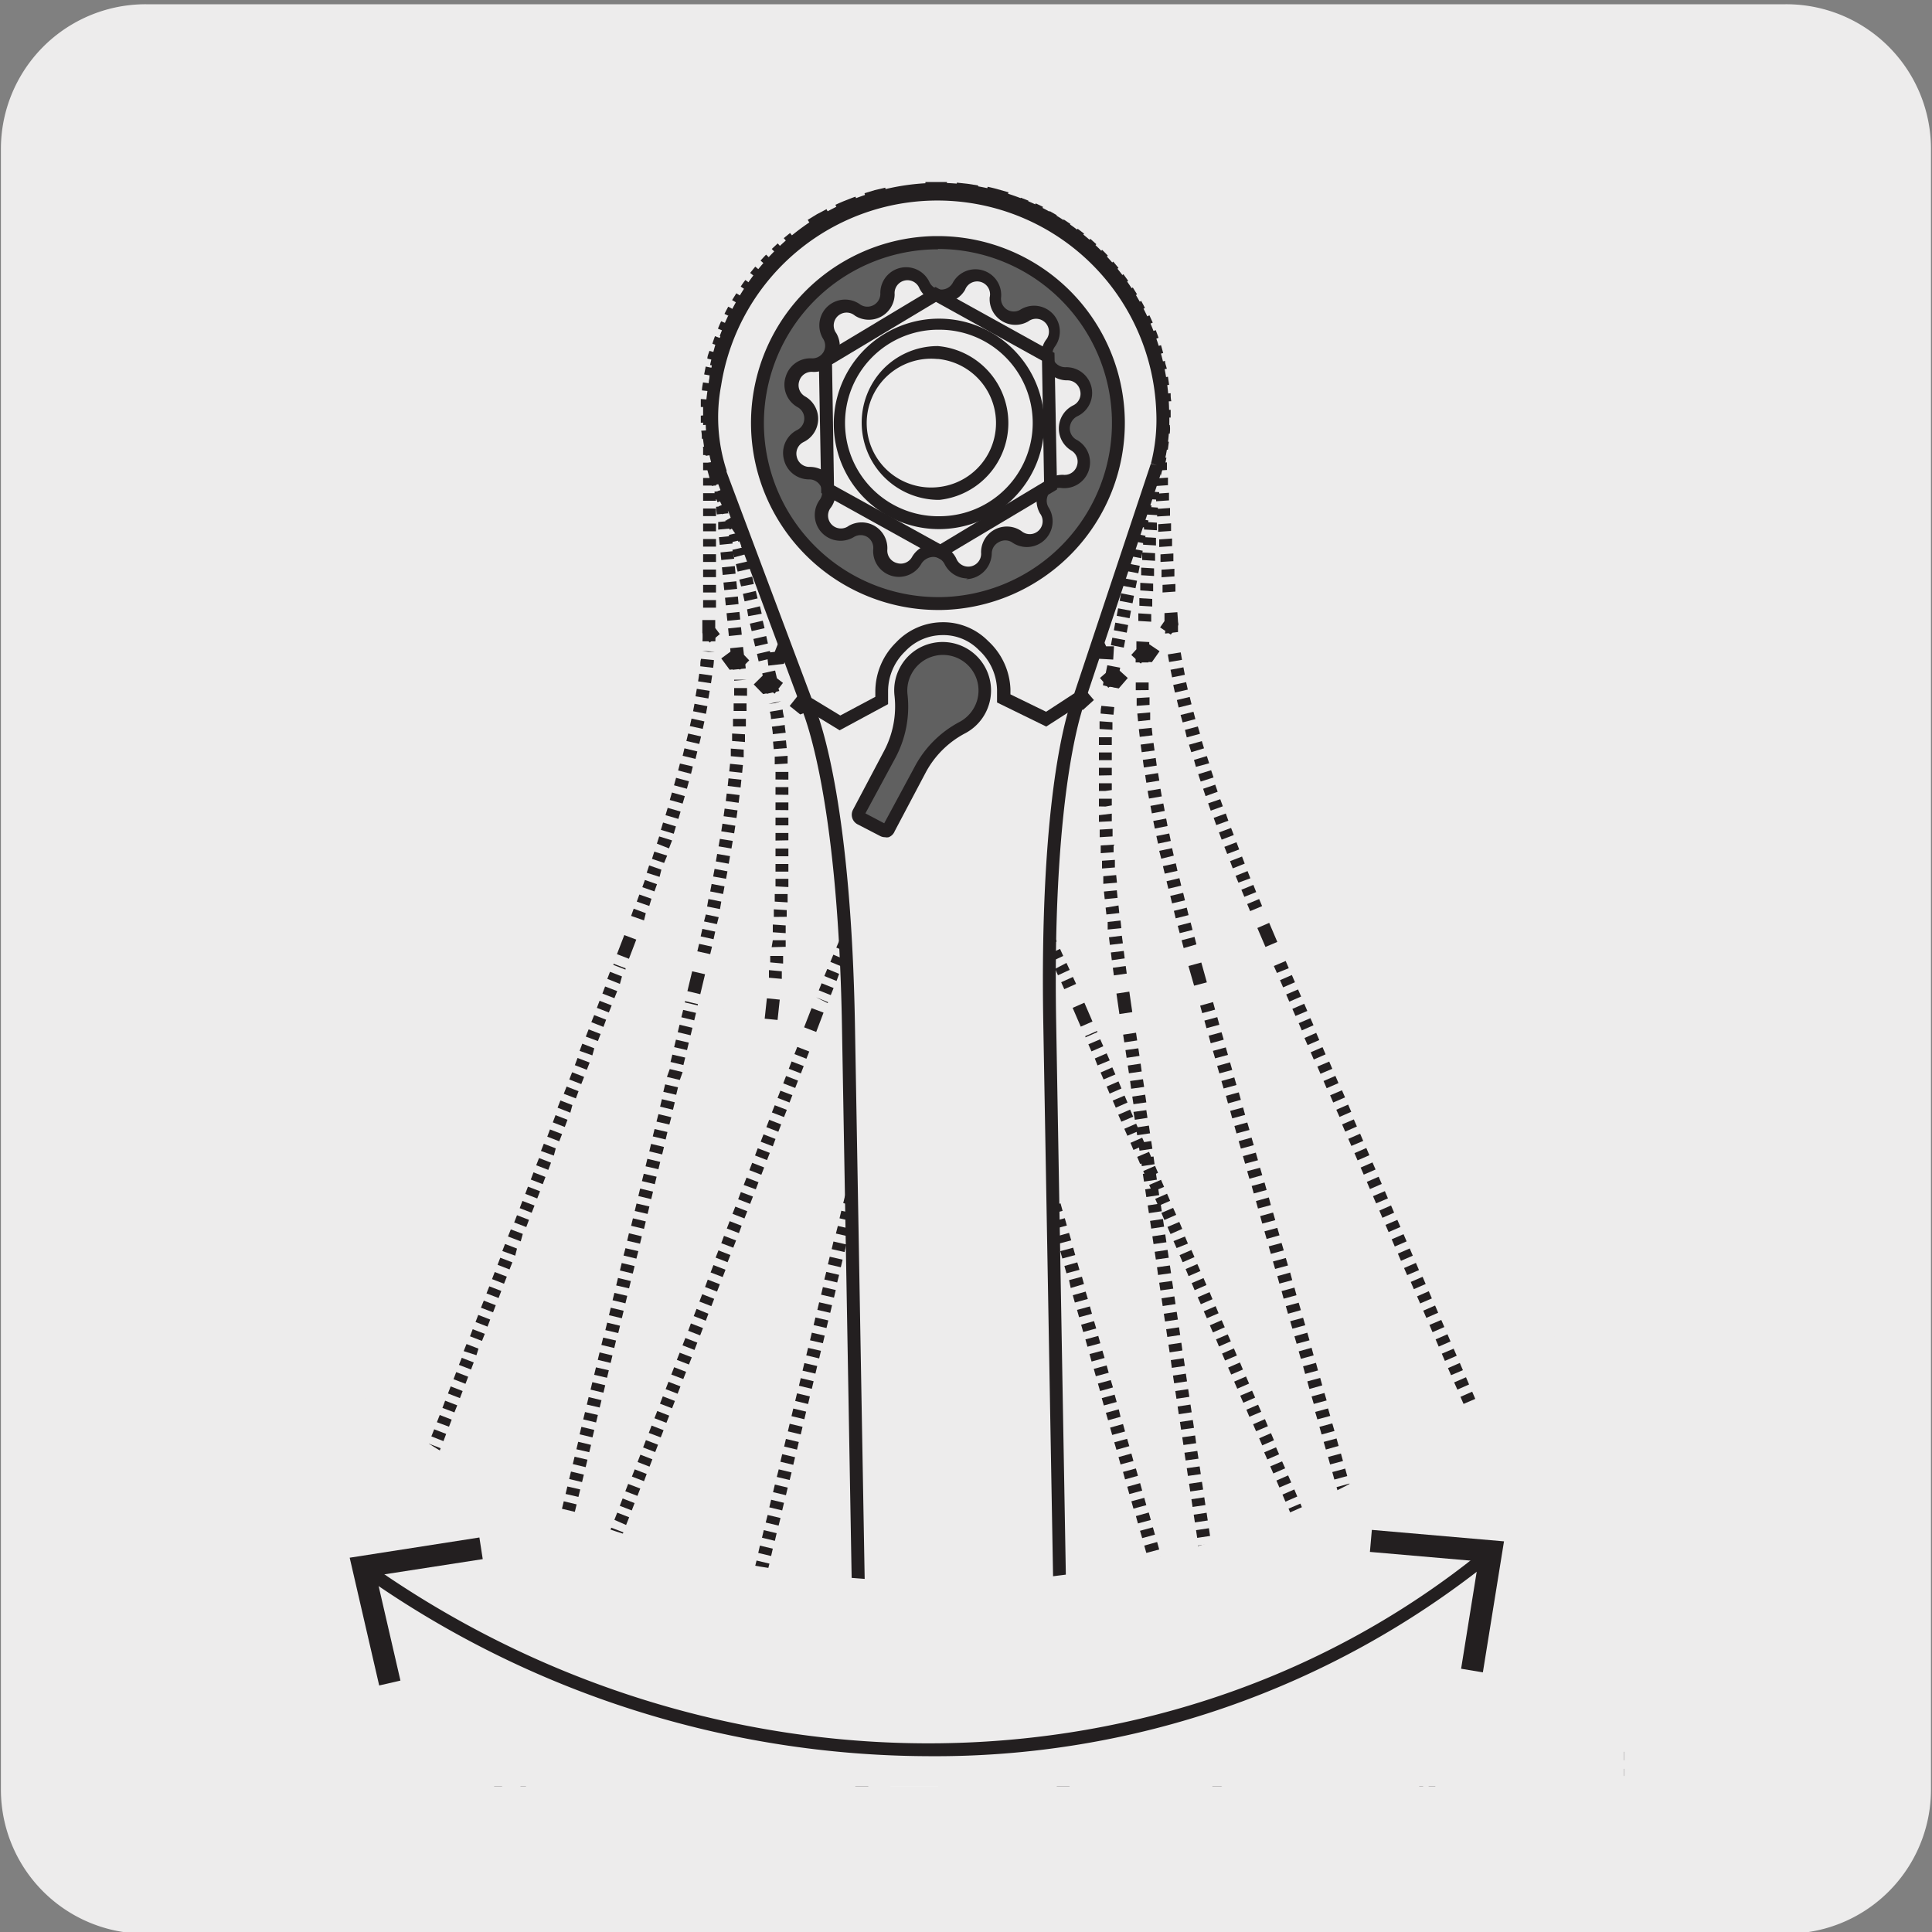 <svg xmlns="http://www.w3.org/2000/svg" xmlns:xlink="http://www.w3.org/1999/xlink" viewBox="0 0 150 150"><rect x="0" y="0" width="150" height="150" fill="#808080" stroke="none"/><defs><style>.cls-1{fill:none;}.cls-2{fill:#edecec;}.cls-3{clip-path:url(#clip-path);}.cls-4{fill:#231f20;}.cls-5{clip-path:url(#clip-path-2);}.cls-6{clip-path:url(#clip-path-3);}.cls-7{clip-path:url(#clip-path-4);}.cls-8{fill:#fff;}.cls-9{fill:#606060;}</style><clipPath id="clip-path"><path class="cls-1" d="M185.87-329a8.34,8.34,0,0,0-6,2.51,8.32,8.32,0,0,0-2.5,6v118.75a8.33,8.33,0,0,0,2.5,6,8.38,8.38,0,0,0,6,2.5H304.63a8.4,8.4,0,0,0,6-2.5,8.28,8.28,0,0,0,2.49-6V-320.5a8.27,8.27,0,0,0-2.49-6,8.37,8.37,0,0,0-6-2.51Z"/></clipPath><clipPath id="clip-path-2"><path class="cls-1" d="M186.37-162.18a8.35,8.35,0,0,0-6,2.5,8.32,8.32,0,0,0-2.5,6V-34.95a8.29,8.29,0,0,0,2.5,6,8.4,8.4,0,0,0,6,2.5H305.13a8.44,8.44,0,0,0,6-2.5,8.32,8.32,0,0,0,2.49-6V-153.7a8.35,8.35,0,0,0-2.49-6,8.41,8.41,0,0,0-6-2.5Z"/></clipPath><clipPath id="clip-path-3"><path class="cls-1" d="M187.57,2a8.34,8.34,0,0,0-6,2.51,8.32,8.32,0,0,0-2.5,6V129.24a8.54,8.54,0,0,0,8.48,8.47H306.33a8.4,8.4,0,0,0,6-2.5,8.28,8.28,0,0,0,2.49-6V10.49a8.27,8.27,0,0,0-2.49-6,8.37,8.37,0,0,0-6-2.51Z"/></clipPath><clipPath id="clip-path-4"><rect class="cls-1" x="18.32" y="7.73" width="107.76" height="130.95"/></clipPath></defs><title>13549-02</title><g id="Capa_2" data-name="Capa 2"><path class="cls-2" d="M11.32.33H138.64a11.23,11.23,0,0,1,11.28,11.21v127.4a11.19,11.19,0,0,1-11.2,11.19H11.27A11.19,11.19,0,0,1,.07,138.94h0V11.57A11.24,11.24,0,0,1,11.32.33Z"/></g><g id="Capa_3" data-name="Capa 3"><g class="cls-3"><path class="cls-4" d="M-130.76,145.72A32.85,32.85,0,0,1-152,138c-12-10.62-15.37-27.93-8.12-41.16,7.57-13.82,21-17.88,27.53-19.84.88-.26,1.65-.49,2.19-.69,4.13-1.54,14.23-9.51,16.28-11.59C-111.45,62-103,54.25-94.89,46.79S-78.32,31.6-75.65,28.9C-66.82,20-57.21,10.39-47.91,1.15S-29-17.65-20.18-26.59C8.75-55.91,41.55-88.48,73.27-120s64.32-63.86,93.15-93.09c33.14-32.69,38.81-40.09,38.86-40.16s12.9-15.65,13-34.6c-.23-12.63,5-28.52,31-32.39,11.73-1.74,21.7-2.15,32.28,1.54,2.54.88,3.87,2,4.06,3.5s-1,3.35-3.84,5.25c-2.23,1.51-24.81,14-25.77,14.55a7.41,7.41,0,0,0-3.83,4.26c-.83,3-3,10.87,6.38,24.33,8.83,11.63,15.83,10.62,19.22,9,4.36-2.09,27.23-15.47,27.46-15.6a.75.75,0,0,1,.38-.1h3.74a.75.75,0,0,1,.75.74c0,.22.07,22.8-26.45,43.1-8.37,5.11-17.76,4.92-24,4.8l-2.42,0a47,47,0,0,0-29.83,11.72c-12.53,10.74-25.41,23.39-30.16,28.95l0,0L47.06-35C38.24-26.09,22-9.8,6.3,6s-31.94,32-40.77,41c-1.6,1.63-5,4.89-9.23,9-10,9.71-25.17,24.38-35.39,35.23C-90.26,103-90.94,104.77-92.16,108a35.9,35.9,0,0,1-1.58,3.62,57.43,57.43,0,0,0-2.68,6.77C-98,123-99.73,127.83-104,132.61-112.6,142.28-122.16,145.72-130.76,145.72ZM264.13-320a100.49,100.49,0,0,0-14.62,1.27c-13.78,2.05-30.13,9.07-29.72,30.9-.11,19.52-13.2,35.39-13.33,35.54s-5.67,7.44-39,40.29c-28.84,29.22-61.54,61.7-93.16,93.1S9.81-54.85-19.12-25.53C-27.94-16.59-37.55-7-46.85,2.21S-65.76,21-74.58,30c-2.7,2.73-11.14,10.46-19.3,18s-16.53,15.15-19.19,17.83c-1.84,1.88-12.23,10.24-16.82,12-.59.21-1.37.45-2.28.72-6.29,1.9-19.37,5.84-26.64,19.12-6.92,12.62-3.64,29.15,7.79,39.32,8.92,7.91,29.26,13.49,45.9-5.22,4.07-4.57,5.7-9.25,7.28-13.78a58.58,58.58,0,0,1,2.76-6.94,37.29,37.29,0,0,0,1.52-3.49c1.29-3.36,2-5.22,13.37-17.27,10.26-10.88,25.42-25.56,35.45-35.27,4.25-4.12,7.61-7.37,9.2-9,8.83-9,25.07-25.24,40.77-41s31.94-32,40.77-41L196.17-185.24c4.8-5.62,17.74-18.32,30.3-29.09a48.56,48.56,0,0,1,30.8-12.08l2.46,0c6,.12,15.16.3,23.1-4.54C306-248.63,308.35-268,308.6-272h-2.76c-2.3,1.34-23.14,13.51-27.4,15.55-3.8,1.84-11.59,3-21.08-9.46-8.82-12.6-8-20.65-6.61-25.62a8.74,8.74,0,0,1,4.61-5.19c.17-.1,23.41-13,25.59-14.45,3-2,3.27-3.25,3.2-3.82-.11-.83-1.17-1.62-3.07-2.27A50.37,50.37,0,0,0,264.13-320ZM196.72-184.73h0Z"/></g><g class="cls-5"><path class="cls-4" d="M-130.25,312.52a32.83,32.83,0,0,1-21.25-7.76c-12-10.63-15.37-27.94-8.12-41.16,7.57-13.82,21.05-17.88,27.52-19.84.89-.27,1.65-.5,2.19-.69,4.14-1.54,14.24-9.51,16.28-11.59,2.69-2.72,11.11-10.44,19.26-17.9s16.56-15.18,19.23-17.89c8.82-8.93,18.43-18.49,27.72-27.72s18.92-18.82,27.74-27.76c28.94-29.32,61.74-61.9,93.46-93.4s64.32-63.87,93.15-93.09C200.07-79,205.74-86.37,205.79-86.44s12.9-15.65,13-34.6c-.24-12.63,4.95-28.53,31-32.39,11.73-1.74,21.71-2.15,32.29,1.54,2.54.88,3.87,2,4.06,3.49.22,1.64-1,3.36-3.84,5.26-2.24,1.51-24.81,14-25.77,14.54a7.49,7.49,0,0,0-3.83,4.27c-.83,3-3,10.87,6.38,24.33,8.83,11.63,15.83,10.62,19.22,9,4.36-2.09,27.23-15.46,27.46-15.59a.73.73,0,0,1,.38-.11h3.74a.75.75,0,0,1,.75.74c0,.22.06,22.8-26.45,43.1-8.37,5.1-17.76,4.91-24,4.8l-2.42,0A47,47,0,0,0,228-46.4c-12.54,10.75-25.42,23.39-30.17,29,0,0,0,0,0,0L47.56,131.77c-8.82,8.94-25,25.22-40.76,41s-31.93,32-40.76,41c-1.6,1.63-4.95,4.87-9.2,9-10,9.72-25.19,24.39-35.43,35.25-11.16,11.85-11.84,13.6-13.07,16.79a36.43,36.43,0,0,1-1.57,3.62,57.47,57.47,0,0,0-2.69,6.77c-1.63,4.66-3.31,9.48-7.58,14.27C-112.09,309.08-121.66,312.52-130.25,312.52ZM264.64-153.22A99.36,99.36,0,0,0,250-151.95c-13.78,2-30.12,9.07-29.71,30.9-.12,19.52-13.2,35.38-13.34,35.54s-5.66,7.44-39,40.29C139.16-16,106.46,16.47,74.84,47.88s-64.52,64.06-93.45,93.38c-8.83,9-18.45,18.52-27.75,27.77s-18.9,18.78-27.71,27.72c-2.7,2.73-11.13,10.46-19.29,17.93s-16.54,15.16-19.2,17.85c-1.85,1.88-12.24,10.24-16.83,11.94-.58.22-1.36.45-2.27.73-6.29,1.89-19.37,5.84-26.65,19.12-6.92,12.62-3.64,29.15,7.8,39.31,8.92,7.92,29.25,13.5,45.89-5.21,4.07-4.57,5.71-9.25,7.29-13.78a57.9,57.9,0,0,1,2.76-6.94,35.33,35.33,0,0,0,1.51-3.49c1.3-3.36,2-5.22,13.38-17.28,10.26-10.88,25.44-25.57,35.48-35.3,4.24-4.1,7.58-7.34,9.17-8.95,8.83-9,25.07-25.24,40.77-41s31.94-32,40.76-41L196.67-18.44c4.8-5.62,17.74-18.32,30.31-29.09a48.54,48.54,0,0,1,30.8-12.08l2.46,0c6,.12,15.16.3,23.09-4.54,23.14-17.71,25.53-37.11,25.77-41.1h-2.76C304-103.87,283.21-91.71,279-89.67c-3.8,1.84-11.6,3-21.09-9.45-8.82-12.6-8-20.66-6.61-25.62a8.81,8.81,0,0,1,4.62-5.2c.17-.1,23.41-13,25.59-14.44,3-2,3.27-3.26,3.19-3.82-.11-.83-1.17-1.62-3.07-2.28A50.26,50.26,0,0,0,264.64-153.22ZM197.22-17.93h0Z"/></g><g class="cls-6"><path class="cls-4" d="M-129.06,476.71A32.85,32.85,0,0,1-150.31,469c-12-10.63-15.37-27.93-8.12-41.16,7.57-13.82,21.05-17.88,27.53-19.84.88-.26,1.65-.49,2.19-.69,4.14-1.54,14.23-9.51,16.28-11.59,2.68-2.71,11.1-10.44,19.25-17.9s16.56-15.18,19.23-17.88c8.83-8.95,18.44-18.51,27.74-27.75s18.91-18.8,27.73-27.74C10.46,275.07,43.26,242.49,75,211s64.3-63.85,93.13-93.07C201.26,85.22,206.93,77.82,207,77.75s12.9-15.65,13-34.6c-.23-12.63,4.95-28.52,31-32.39,11.73-1.74,21.7-2.15,32.28,1.54,2.54.88,3.87,2,4.06,3.5s-1,3.35-3.84,5.25c-2.23,1.51-24.81,14-25.77,14.55a7.41,7.41,0,0,0-3.83,4.26c-.83,3-3,10.87,6.38,24.33,8.83,11.63,15.83,10.62,19.22,9,4.36-2.09,27.23-15.47,27.46-15.6a.75.75,0,0,1,.38-.1h3.74a.75.75,0,0,1,.75.74c0,.22.07,22.8-26.44,43.1-8.38,5.11-17.77,4.93-24,4.8l-2.42,0a47,47,0,0,0-29.83,11.72c-12.53,10.74-25.42,23.39-30.16,29l-.05,0L48.76,296c-8.82,8.94-25.06,25.23-40.76,41s-31.94,32-40.77,41c-1.6,1.63-4.95,4.87-9.2,9-10,9.72-25.19,24.4-35.42,35.26C-88.56,434-89.24,435.75-90.46,438.94A37.85,37.85,0,0,1-92,442.56a55.79,55.79,0,0,0-2.69,6.77c-1.63,4.66-3.32,9.49-7.58,14.27C-110.9,473.27-120.46,476.71-129.06,476.71ZM265.84,11a100.5,100.5,0,0,0-14.63,1.27c-13.78,2-30.13,9.07-29.72,30.9-.11,19.52-13.2,35.39-13.33,35.54s-5.67,7.44-39,40.29c-28.83,29.22-61.52,61.68-93.14,93.08s-64.53,64.08-93.46,93.41c-8.83,8.94-18.44,18.5-27.74,27.74S-64.06,352-72.88,360.94c-2.7,2.73-11.13,10.46-19.29,17.93s-16.54,15.17-19.2,17.85c-1.84,1.88-12.23,10.24-16.82,11.95-.59.21-1.37.45-2.28.72-6.29,1.9-19.37,5.84-26.64,19.12-6.92,12.62-3.64,29.15,7.79,39.32,8.92,7.91,29.26,13.49,45.9-5.22,4.07-4.57,5.7-9.25,7.28-13.77a58,58,0,0,1,2.76-6.95,37.29,37.29,0,0,0,1.52-3.49c1.29-3.36,2-5.21,13.37-17.27C-68.22,410.24-53,395.55-43,385.83c4.24-4.11,7.59-7.35,9.17-9,8.84-8.95,25.07-25.24,40.77-41s31.94-32,40.77-41L197.87,145.75c4.8-5.62,17.73-18.32,30.31-29.09A48.5,48.5,0,0,1,259,104.58l2.46,0c6,.12,15.17.3,23.1-4.54C307.66,82.36,310.05,63,310.3,59h-2.76c-2.3,1.34-23.14,13.51-27.4,15.55-3.8,1.83-11.59,3-21.08-9.46-8.82-12.6-8-20.65-6.61-25.62a8.81,8.81,0,0,1,4.61-5.2c.17-.1,23.41-13,25.59-14.44,3-2,3.27-3.25,3.2-3.82-.11-.83-1.17-1.62-3.07-2.28A50.59,50.59,0,0,0,265.84,11ZM198.42,146.26h0Z"/></g><g class="cls-7"><path class="cls-2" d="M39,199.37l3-3.5a30.32,30.32,0,0,0,7.1-16.44L60,78.35C62,59.16,59.8,53,59.8,53"/><line class="cls-2" x1="49.32" y1="177.06" x2="59.79" y2="79.93"/><path class="cls-4" d="M60.7,76l-1-.09,0-.59,1,.09Zm.1-1.19-1-.09,0-.5.51,0,.49,0Zm-.89-1.27L60,73,61,73l0,.51ZM61,72.45l-1-.07,0-.6,1,.07Zm-.92-1.26,0-.59,1,.06,0,.52Zm1.07-1.13-1-.06,0-.59,1,0Zm.06-1.19-1-.05,0-.59,1,0Zm0-1.2-1,0,0-.59,1,0Zm0-1.19-1,0v-.6l1,0Zm-1-1.22v-.59h1v.57Zm1-1.18h-1v-.6h1Zm-1-1.19V62.3l1,0v.6Zm0-1.19,0-.59,1,0,0,.6Zm0-1.18,0-.59,1,0,0,.6Zm-.06-1.18,0-.59,1-.07,0,.6Zm-.08-1.18-.05-.58,1-.1.06.6ZM60,57c0-.2-.05-.4-.07-.58l1-.13c0,.19.05.39.07.6Zm-.14-1.17q0-.3-.09-.57l1-.17c0,.19.06.39.1.61Zm-.19-1.17.49-.07-.5.06,1-.22-.48.16Z"/><path class="cls-4" d="M39.35,199.69l-.76-.65.75-.87.76.65Zm2.25-2.62-.76-.65.75-.88.48-.57.77.63-.49.59Zm7.87-16.83-1-.13.09-.73.09-.8,1,.11-.08.79C49.54,179.73,49.51,180,49.47,180.24ZM60.37,79.19l-1-.1.17-1.58,1,.1Zm-.85-25.32a4.8,4.8,0,0,0-.19-.71l.94-.34a6.81,6.81,0,0,1,.23.83Z"/><path class="cls-8" d="M80.93,55.26S77.56,60.83,75.49,80L64,186.45a22,22,0,0,0,.58,7.83l2.08,8"/><path class="cls-4" d="M76.16,78.48l-1,0Zm.07-.59-1-.13.07-.59,1,.13Zm.15-1.18-1-.13.07-.59,1,.13Zm.15-1.18-1-.14.08-.59,1,.13Zm.16-1.18-1-.14.09-.59,1,.14Zm.17-1.18-1-.15.08-.59,1,.15ZM77,72l-1-.16.1-.59,1,.16Zm.19-1.18-1-.16.1-.59,1,.17Zm.2-1.17-1-.17.11-.59,1,.18Zm.21-1.17-1-.17.11-.6,1,.19Zm.22-1.16-1-.19.12-.59,1,.2Zm.24-1.16-1-.21.12-.58,1,.21ZM78.35,65l-1-.22.13-.58,1,.22Zm.26-1.15-1-.24.13-.55,1,.21Zm.28-1.16-1-.24.15-.58,1,.25Zm.3-1.14-1-.26.16-.58,1,.27Zm.34-1.19-.5-.09-.48-.14.18-.58,1,.3Zm.33-1.07-1-.31.19-.57.94.32Zm.37-1.12-.94-.34.21-.56.93.35Z"/><path class="cls-4" d="M64.74,184.49l-1-.11.07-.6,1,.11Zm.13-1.21-1-.1.07-.61,1,.11Zm.13-1.21-1-.1.07-.6,1,.1Zm.13-1.2-1-.11.07-.6,1,.1Zm.13-1.21-1-.11.07-.6,1,.11Zm.13-1.21-1-.1.07-.61,1,.11Zm.13-1.2-1-.11.07-.6,1,.1Zm.13-1.21-1-.11.07-.6,1,.11Zm.13-1.21-1-.1.06-.61,1,.11Zm.13-1.2-1-.11.06-.6,1,.1Zm.13-1.21-1-.11.07-.6,1,.1Zm.13-1.21-1-.11.07-.6,1,.11Zm.13-1.2-1-.11.07-.61,1,.11Zm.13-1.21-1-.11.07-.6,1,.1Zm.13-1.21-1-.11.06-.6,1,.11Zm.13-1.21-1-.1.06-.61,1,.11Zm.13-1.2-1-.11.06-.6,1,.1ZM67,164l-1-.11.06-.6,1,.11Zm.13-1.21-1-.1.07-.61,1,.11Zm.13-1.2-1-.11.07-.6,1,.1Zm.13-1.21-1-.11.07-.6,1,.11Zm.13-1.21-1-.1.06-.61,1,.11Zm.13-1.21-1-.1.06-.6,1,.1Zm.13-1.2-1-.11.06-.6,1,.1Zm.13-1.21-1-.11.06-.6,1,.11Zm.13-1.21-1-.1.06-.61,1,.11Zm.13-1.2-1-.11.07-.6,1,.1Zm.13-1.21-1-.11.06-.6,1,.11Zm.13-1.21-1-.1.06-.61,1,.11Zm.13-1.21-1-.1.06-.6,1,.1Zm.13-1.2-1-.11.06-.6,1,.11Zm.13-1.21-1-.11.06-.6,1,.11Zm.13-1.21-1-.1.06-.61,1,.11Zm.13-1.2-1-.11.06-.6,1,.1Zm.13-1.21-1-.11.06-.6,1,.11Zm.13-1.21-1-.1.06-.61,1,.11Zm.13-1.2-1-.11.06-.6,1,.1Zm.13-1.21-1-.11.06-.6,1,.11Zm.13-1.21-1-.1.06-.61,1,.11Zm.13-1.2-1-.11.06-.61,1,.11Zm.13-1.21-1-.11.06-.6,1,.1Zm.13-1.21-1-.1.06-.61,1,.11Zm.13-1.21-1-.1.06-.61,1,.11Zm.13-1.2-1-.11.06-.6,1,.1Zm.13-1.21-1-.11.06-.6,1,.11Zm.13-1.21-1-.1.06-.61,1,.11Zm.13-1.2-1-.11.06-.6,1,.1Zm.13-1.21-1-.11.06-.6,1,.1Zm.13-1.21-1-.1.06-.61,1,.11Zm.13-1.2-1-.11.06-.61,1,.11Zm.13-1.21-1-.11.06-.6,1,.1Zm.13-1.21-1-.11.06-.6,1,.11Zm.13-1.21-1-.1.06-.61,1,.11Zm.13-1.2-1-.11.06-.6,1,.1Zm.13-1.21-1-.11.06-.6,1,.11Zm.13-1.21-1-.1.06-.61,1,.11Zm.13-1.2-1-.11.06-.6,1,.1Zm.13-1.21-1-.11.06-.6,1,.11Zm.13-1.21-1-.1.06-.61,1,.11Zm.13-1.21-1-.1.06-.6,1,.1Zm.13-1.2-1-.11.06-.6,1,.1Zm.13-1.21-1-.1.06-.61,1,.11Zm.13-1.21-1-.1.06-.61,1,.11Zm.13-1.2-1-.11.06-.6,1,.1Zm.13-1.21-1-.11.06-.6,1,.11Zm.13-1.21-1-.1.06-.61,1,.11Zm.13-1.2-1-.11.06-.6,1,.1Zm.13-1.21-1-.11.06-.6,1,.11Zm.13-1.21-1-.1.06-.61,1,.11Zm.13-1.2-1-.11.06-.61,1,.11Zm.13-1.21-1-.11.06-.6,1,.11ZM74,98.79l-1-.11.06-.6,1,.11Zm.13-1.21-1-.1.06-.61,1,.11Zm.13-1.2-1-.11.06-.6,1,.1Zm.13-1.21-1-.11.06-.6,1,.11ZM74.49,94l-1-.1.06-.61,1,.11Zm.13-1.2-1-.11.06-.6,1,.1Zm.13-1.21-1-.11.06-.6,1,.11Zm.13-1.21-1-.11.06-.6,1,.11ZM75,89.13,74,89l.06-.6,1,.1Zm.13-1.2-1-.11.06-.6,1,.1Zm.13-1.21-1-.11.06-.6,1,.11Zm.13-1.21-1-.1.06-.61,1,.11Zm.13-1.2-1-.11.06-.6,1,.1Zm.13-1.21-1-.11.06-.6,1,.11Z"/><path class="cls-4" d="M66.19,202.39l-.17-.66,1-.25.17.66Zm-1.9-7.32-.17-.66c-.09-.33-.16-.65-.23-1l1-.21c.07.31.14.62.22.94l.18.66Zm.15-7.61-1-.05c0-.34.05-.68.09-1l.09-.81,1,.11-.09.81C64.49,186.82,64.46,187.14,64.44,187.46ZM75.9,80.88l-1-.1.17-1.6,1,.11ZM81,56.18l-.91-.42c.25-.53.39-.76.39-.76l.85.52S81.23,55.74,81,56.18Z"/><path class="cls-2" d="M89.15,38.09a13.9,13.9,0,0,0,1-4.14,17.47,17.47,0,0,0-34.26-6.33,14,14,0,0,0-.42,6.83v0L59.81,53l2.41,1.91,3.42-1.31.09-.71a4.84,4.84,0,0,1,1.88-3.24,4.5,4.5,0,0,1,6.41.69,4.85,4.85,0,0,1,1.14,3.56l-.06.71,3.06,2,2.77-1.35,8.2-17.15Z"/><path class="cls-4" d="M58.9,51.35l-.13-.58,1-.23.14.57Zm-.27-1.16-.14-.58,1-.23.13.58ZM58.36,49l-.14-.58,1-.23.14.58Zm-.27-1.16L58,47.31l1-.24.14.58Zm-.28-1.15-.13-.58,1-.23.14.58Zm-.27-1.16L57.4,45l1-.23.13.57Zm-.27-1.15-.14-.58,1-.23.14.58ZM57,43.27l-.14-.58,1-.23L58,43Zm-.28-1.16-.13-.58,1-.23.14.58ZM56.45,41l-.14-.58,1-.23.13.58Zm-.27-1.16L56,39.23,57,39l.14.58Zm-.27-1.15-.14-.58,1-.23.14.58Zm-.28-1.16-.13-.57,1-.23.14.57Z"/><path class="cls-4" d="M72.44,49.61l.23-.44Zm-.56-.26a3.83,3.83,0,0,0-.58-.16l.2-1a5.44,5.44,0,0,1,.72.2Zm.77-.17.23-.47.14.1Zm-2.54-.06-.09-1a6.09,6.09,0,0,1,.74,0l-.05,1A4,4,0,0,0,70.11,49.12Z"/><path class="cls-4" d="M82.4,53.33l-.9-.43.26-.53.9.43Zm.52-1.07L82,51.83l.26-.53.9.43Zm.51-1.07-.9-.43.25-.53.9.43Zm.51-1.07-.9-.43.25-.53.91.43Zm.51-1.07-.9-.43.25-.53.91.43ZM85,48l-.9-.43.26-.53.9.43Zm.52-1.07-.91-.43.26-.53.9.43ZM86,45.85l-.91-.44.26-.53.9.43Zm.51-1.08-.9-.43.25-.53.9.43ZM87,43.71l-.9-.44.25-.53.91.43Zm.51-1.07-.9-.44.26-.53.9.43ZM88,41.57l-.91-.44.26-.53.9.43Zm.51-1.07-.91-.44.26-.53.9.43Z"/><path class="cls-4" d="M78.13,57.18l-1-.65.55-.84.53.35.43-.22.44.9Zm2.32-1.13-.43-.9.53-.26.27-.56.9.43-.42.87Zm-4.86-.53-1-.67.1-1a3.45,3.45,0,0,0,0-.85l1-.11a4.7,4.7,0,0,1,0,1.06l0,.41.52.34Zm-13.46-.05-.82-.66.62-.78.38.3.58-.23.36.94ZM65,54.39l-.35-.94.57-.22,0-.41a5,5,0,0,1,.23-1l1,.32a3.4,3.4,0,0,0-.18.84l-.13,1Zm-4.86-.53-.74-.58-.22-1,1-.22.14.6.47.36Zm14-2.49a5.9,5.9,0,0,0-.5-.73,3.78,3.78,0,0,0-.54-.59l.65-.75a4.74,4.74,0,0,1,.69.73,7.88,7.88,0,0,1,.57.85Zm-6.83-.73L66.55,50a7.23,7.23,0,0,1,.74-.72,4.77,4.77,0,0,1,.82-.56l.48.88a3.51,3.51,0,0,0-.66.45A6.28,6.28,0,0,0,67.29,50.64ZM89.24,39l-.9-.43.34-.71a9.36,9.36,0,0,0,.36-1l1,.3c-.12.36-.25.71-.4,1ZM55.13,35.37,55,34.6c-.07-.36-.12-.65-.16-.93l1-.15c0,.27.09.55.14.83l.19.8Zm35.34-.29-1-.14c0-.35.09-.69.13-1s0-.53.06-.79l1,.06c0,.28,0,.56-.07.84S90.52,34.73,90.47,35.08ZM56.13,28.57l-1-.23c.06-.28.13-.56.21-.85s.14-.53.22-.8l1,.29c-.08.25-.15.5-.21.76S56.19,28.3,56.13,28.57ZM71.85,15.13l0-1,.83,0h0l.84,0,0,1-.79,0Z"/><path class="cls-4" d="M31.13,172.88l-1-.23.14-.58,1,.23Zm.28-1.15-1-.24.14-.58,1,.24Zm.29-1.16-1-.24.15-.57,1,.23Zm.28-1.16-1-.23.14-.58,1,.24Zm.28-1.15-1-.24.14-.58,1,.24Zm.28-1.16-1-.24.14-.57,1,.23Zm.28-1.16-1-.23.14-.58,1,.24Zm.28-1.15-1-.24.14-.58,1,.24Zm.28-1.16-1-.23.14-.58,1,.23Zm.28-1.15-1-.24.14-.58,1,.24Zm.28-1.16-1-.24.14-.58,1,.24Zm.29-1.16-1-.23.14-.58,1,.23Zm.28-1.15-1-.24.14-.58,1,.24Zm.28-1.16-1-.24L34,157l1,.23Zm.28-1.16-1-.23.14-.58,1,.24Zm.28-1.15-1-.24.14-.58,1,.24Zm.28-1.16-1-.23.14-.58,1,.23Zm.28-1.15-1-.24.14-.58,1,.24Zm.28-1.16-1-.24.14-.58,1,.24Zm.28-1.16-1-.23.14-.58,1,.23Zm.28-1.15-1-.24.14-.58,1,.24ZM37,148.6l-1-.24.14-.57,1,.23Zm.28-1.16-1-.23.14-.58,1,.23Zm.28-1.15-1-.24.14-.58,1,.24Zm.28-1.16-1-.24.14-.57,1,.23Zm.28-1.16-1-.23.14-.58,1,.24Zm.28-1.15-1-.24.14-.58,1,.24Zm.28-1.16-1-.23.14-.58,1,.23Zm.28-1.15-1-.24.14-.58,1,.24Zm.29-1.16-1-.24.15-.58,1,.24Zm.28-1.16-1-.23.14-.58,1,.23Zm.28-1.15-1-.24.14-.58,1,.24Zm.28-1.16-1-.24.14-.57,1,.23Zm.28-1.16-1-.23.14-.58,1,.24Zm.28-1.15-1-.24.14-.58,1,.24Zm.28-1.16-1-.23.14-.58,1,.23Zm.28-1.15-1-.24.14-.58,1,.24Zm.28-1.16-1-.24.14-.58,1,.24Zm.29-1.16-1-.23.15-.58,1,.23Zm.28-1.15-1-.24.14-.58,1,.24Zm.28-1.16-1-.24.14-.58,1,.24Zm.28-1.16-1-.23.14-.58,1,.24Zm.28-1.15-1-.24.14-.58,1,.24Zm.28-1.16-1-.24.14-.57,1,.23ZM43.5,122l-1-.23.14-.58,1,.24Zm.28-1.15-1-.24L43,120l1,.24Zm.28-1.16-1-.23.14-.58,1,.23Zm.29-1.15-1-.24.14-.58,1,.24Zm.28-1.16-1-.24.14-.58,1,.24Zm.28-1.16-1-.23.14-.58,1,.23Zm.28-1.15-1-.24.14-.58,1,.24Zm.28-1.16-1-.24.14-.57,1,.23Zm.28-1.16-1-.23.14-.58,1,.24ZM46,111.6l-1-.24.14-.58,1,.24Zm.28-1.16-1-.24.14-.57,1,.23Zm.28-1.16-1-.23.14-.58,1,.24Zm.29-1.15-1-.24.14-.58,1,.24Zm.28-1.16-1-.23.14-.58,1,.23Zm.28-1.15-1-.24.14-.58,1,.24Zm.28-1.16-1-.24.14-.57,1,.23ZM48,103.5l-1-.23.14-.58,1,.24Zm.28-1.15-1-.24.14-.58,1,.24Zm.28-1.16-1-.24.14-.57,1,.23Zm.28-1.16-1-.23.14-.58,1,.24Zm.29-1.15-1-.24.14-.58,1,.24Zm.28-1.16-1-.24.15-.57,1,.23Zm.28-1.16-1-.23.14-.58,1,.24ZM50,95.41l-1-.24.14-.58,1,.24Zm.28-1.16-1-.23.14-.58,1,.23Zm.28-1.15-1-.24.14-.58,1,.24Zm.28-1.16-1-.24.14-.57,1,.23Zm.28-1.16-1-.23.14-.58,1,.24Zm.29-1.15-1-.24.14-.58,1,.24Zm.27-1.16-1-.24.14-.57,1,.23Zm.29-1.16-1-.23.15-.58,1,.24Zm.28-1.15-1-.24.14-.58,1,.24ZM52.5,85l-1-.23.14-.58,1,.23Zm.28-1.15-1-.24L52,83l1,.24Zm.28-1.16-1-.24.14-.57,1,.23Zm.28-1.16-1-.23.14-.58,1,.23Zm.28-1.15-1-.24.14-.58,1,.24Zm.28-1.16-1-.24.14-.57,1,.23Zm.28-1.16-1-.23,0-.11,1,.24Z"/><path class="cls-4" d="M55.14,74.08l-1-.22.14-.58,1,.22Zm.26-1.16-1-.22.13-.58,1,.21Zm.26-1.17-1-.21L54.8,71l1,.21Zm.24-1.17-1-.2L55,69.8,56,70Zm.24-1.17-1-.2.11-.58,1,.19Zm.23-1.18-1-.18.11-.59,1,.19Zm.21-1.17-1-.18.1-.58,1,.17Zm.21-1.18-1-.17.1-.58,1,.16ZM57,64.7l-1-.16.09-.59,1,.16Zm.18-1.19-1-.14.08-.59,1,.14Zm.17-1.18-1-.14.07-.58,1,.12Zm.15-1.19-1-.12.06-.59,1,.11ZM57.62,60l-1-.11.06-.59,1,.1Zm.12-1.2-1-.09,0-.59,1,.08Zm.1-1.19-1-.08,0-.58,1,.06Zm.07-1.21-1,0,0-.59,1,0Zm.05-1.2-1,0v-.59h1ZM57,54c0-.21,0-.4,0-.58l1,0c0,.19,0,.39,0,.6Zm0-1.15v-.08h1Z"/><path class="cls-4" d="M17.8,193.9l-.67-.74.86-.77.67.74Zm2.57-2.31-.67-.74.86-.77.55-.51.69.73-.57.52Zm10-15.65-1-.25c.07-.24.13-.49.19-.73l.19-.77,1,.23-.19.78C30.51,175.44,30.45,175.69,30.38,175.94Zm24-98.75-1-.24.37-1.54,1,.23ZM56.88,52c-.05-.48-.1-.71-.1-.73l1-.21a8.42,8.42,0,0,1,.12.84Z"/><path class="cls-4" d="M70.15,78.56l-1-.24,1,.2Zm.15-.6-1-.24.15-.59,1,.26Zm.3-1.15-1-.25.15-.58,1,.26Zm.3-1.15-1-.26.15-.58,1,.27Zm.32-1.15-1-.26.16-.58,1,.27Zm.32-1.14-1-.27.16-.58,1,.28Zm.33-1.14-1-.28.17-.57,1,.28Zm.34-1.14-1-.29.18-.57.95.29ZM72.56,70l-1-.3.18-.57.95.3Zm.37-1.15-1-.29.19-.57,1,.31Zm.36-1.11-.94-.31.19-.57.94.32Zm.39-1.12-.94-.33.19-.56.95.33Zm.4-1.11-.94-.35.2-.56.94.35Zm.41-1.12L73.56,64l.21-.56.93.36Zm.43-1.1L74,62.88l.23-.55.92.37Zm.45-1.09-.92-.39.23-.55.92.39Zm.47-1.09-.92-.4.25-.55.91.41ZM76.32,60l-.9-.43.26-.54.9.44Zm.52-1.06L76,58.49l.28-.54.88.47C77,58.58,76.94,58.76,76.84,58.94Z"/><path class="cls-4" d="M45,182.15l-1-.24.14-.59,1,.24Zm.28-1.18-1-.24.15-.59,1,.24Zm.29-1.18-1-.24.14-.59,1,.24Zm.29-1.18-1-.24.14-.59,1,.24Zm.29-1.18-1-.24.15-.59,1,.24Zm.28-1.18-1-.24.14-.59,1,.24Zm.29-1.18-1-.24.14-.59,1,.24Zm.29-1.18-1-.24.15-.59,1,.24Zm.28-1.18-1-.24.14-.59,1,.24Zm.29-1.18-1-.24.14-.59,1,.24Zm.29-1.18-1-.23.15-.59,1,.23Zm.28-1.18-1-.23.15-.59,1,.23ZM48.4,168l-1-.23.14-.59,1,.23Zm.29-1.18-1-.23.14-.59,1,.23Zm.28-1.18-1-.23.15-.59,1,.23Zm.29-1.18-1-.23.14-.59,1,.23Zm.29-1.18-1-.23.14-.59,1,.23Zm.28-1.18-1-.23.15-.59,1,.23Zm.29-1.18-1-.23.14-.59,1,.23Zm.29-1.18-1-.23.14-.59,1,.24Zm.28-1.17-1-.24.15-.59,1,.24Zm.29-1.18-1-.24.14-.59,1,.24Zm.29-1.18-1-.24.14-.59,1,.24Zm.29-1.18-1-.24.15-.59,1,.24Zm.28-1.18-1-.24L51,153l1,.24Zm.29-1.18-1-.24.14-.59,1,.24Zm.29-1.18-1-.24.15-.59,1,.24Zm.28-1.18-1-.24.14-.59,1,.24Zm.29-1.18-1-.24.14-.59,1,.24Zm.29-1.18-1-.24.15-.59,1,.24Zm.28-1.18-1-.24.14-.59,1,.24Zm.29-1.18-1-.24.14-.59,1,.24Zm.29-1.18-1-.24.14-.59,1,.24Zm.28-1.18-1-.24.14-.59,1,.24Zm.29-1.18-1-.24.14-.59,1,.24Zm.29-1.18-1-.24.14-.59,1,.24Zm.28-1.18-1-.24.15-.59,1,.24Zm.29-1.18-1-.24.14-.58,1,.23Zm.29-1.18-1-.23.14-.59,1,.23Zm.28-1.18-1-.23.15-.59,1,.23Zm.29-1.18-1-.23.14-.59,1,.23Zm.29-1.18-1-.23.14-.59,1,.23ZM57,132.6l-1-.23.14-.59,1,.23Zm.29-1.18-1-.23.14-.59,1,.23Zm.29-1.18-1-.23.14-.59,1,.23Zm.29-1.18-1-.23.15-.59,1,.23Zm.28-1.18-1-.23.14-.59,1,.23Zm.29-1.18-1-.23.14-.59,1,.23Zm.29-1.18-1-.23.15-.59,1,.23Zm.28-1.17-1-.24.14-.59,1,.24Zm.29-1.18-1-.24.14-.59,1,.24Zm.29-1.19-1-.23.15-.59,1,.24Zm.28-1.17-1-.24L59,120l1,.24Zm.29-1.18-1-.24.14-.59,1,.24Zm.29-1.18-1-.24.15-.59,1,.24Zm.28-1.18-1-.24.14-.59,1,.24Zm.29-1.18-1-.24.14-.59,1,.24Zm.29-1.18-1-.24.15-.59,1,.24Zm.28-1.18-1-.24.14-.59,1,.24Zm.29-1.18-1-.24.14-.59,1,.24Zm.29-1.18-1-.24.14-.59,1,.24Zm.28-1.18-1-.24.14-.59,1,.24Zm.29-1.18-1-.24.14-.59,1,.24Zm.29-1.18-1-.24.14-.59,1,.24Zm.28-1.18-1-.23.14-.59,1,.23Zm.29-1.18-1-.24.14-.58,1,.23Zm.29-1.18-1-.23.14-.59,1,.23Zm.28-1.18-1-.23.14-.59,1,.23Zm.29-1.18-1-.23.14-.59,1,.23Zm.29-1.18-1-.23.14-.59,1,.23ZM65,99.57l-1-.23.15-.59,1,.23Zm.28-1.18-1-.23.14-.59,1,.23Zm.29-1.18-1-.23.14-.59,1,.23ZM65.9,96l-1-.23.15-.59,1,.23Zm.28-1.18-1-.23.14-.59,1,.23Zm.29-1.17-1-.24.14-.59,1,.24Zm.28-1.18-1-.24.15-.59,1,.24ZM67,91.32l-1-.24.14-.59,1,.24Zm.29-1.18-1-.24.14-.59,1,.24ZM67.62,89l-1-.24.15-.59,1,.24Zm.28-1.18-1-.24.14-.59,1,.24Zm.29-1.18-1-.24.14-.59,1,.24Zm.29-1.18-1-.24.15-.59,1,.24Zm.28-1.18-1-.24.14-.59,1,.24Zm.29-1.18-1-.24.14-.59,1,.24Z"/><path class="cls-4" d="M44.06,200.09l-.09-.68,1-.13.08.68Zm-.93-7.51-.08-.68c0-.33-.08-.67-.11-1l1-.08c0,.32.06.64.1,1l.08.68Zm1.14-7.52-1-.19c.07-.33.14-.67.22-1l.19-.78,1,.23-.19.79C44.4,184.43,44.33,184.75,44.27,185.06ZM69.58,80.89l-1-.23L69,79.09l1,.24Zm8.31-23.82L77,56.54a8.27,8.27,0,0,1,.48-.7l.78.62S78.15,56.66,77.89,57.07Z"/><path class="cls-4" d="M56.59,49.38l-.06-.59,1-.1.06.59Zm-.12-1.18-.06-.59,1-.1.06.59ZM56.35,47l-.06-.59,1-.1.05.59Zm-.12-1.18-.06-.59,1-.1.06.59Zm-.12-1.18-.06-.59,1-.1.06.59ZM56,43.48l-.06-.59,1-.1.06.59Zm-.12-1.18-.06-.59,1-.1.06.59Zm-.12-1.18,0-.59,1-.1.06.59Zm-.11-1.18-.06-.59,1-.1.06.59Zm-.12-1.18-.06-.59,1-.1.06.59Zm-.12-1.18L55.34,37l1-.1.06.59Zm-.12-1.18-.06-.59,1-.1.06.59Zm-.12-1.18-.06-.59,1-.1.06.59Z"/><path class="cls-4" d="M70.29,49.47,70.5,49l-.33.34L70.5,49l.24-.47.13.1-.35.35Zm-.58-.37a3.76,3.76,0,0,0-.55-.23l.33-.95a5.32,5.32,0,0,1,.69.3Zm-1.12-.39c-.2,0-.4-.06-.6-.07l0-1a4.53,4.53,0,0,1,.74.09Z"/><path class="cls-4" d="M79.63,54.43l-.84-.55.32-.49.84.54Zm.64-1-.83-.55.32-.5.84.55Zm.65-1-.84-.54.33-.5.84.55Zm.65-1-.84-.55.33-.49.83.54Zm.65-1-.84-.55.32-.5.84.55Zm.64-1L82,48.92l.32-.5.84.55Zm.65-1-.84-.55.33-.5.84.55Zm.65-1-.84-.55.33-.5.83.55Zm.65-1L84,45.93l.32-.49.84.54Zm.64-1-.83-.55.32-.5.84.55Zm.65-1L85.26,44l.33-.5.84.55Zm.65-1L85.91,43l.33-.49.83.54Zm.65-1L86.56,42l.32-.5.84.55Z"/><path class="cls-4" d="M74.88,57.69,74,56.9l.65-.75.48.41.46-.15.32.94Zm2.46-.82L77,55.92l.56-.19.34-.52.84.55-.53.81Zm-4.76-1.16-.92-.79.23-1a3.59,3.59,0,0,0,.11-.84h1a4.9,4.9,0,0,1-.14,1.06l-.09.4.47.4ZM59.25,53.89l-.73-.75.71-.7.34.35.61-.15.24,1Zm3-.7-.23-1,.6-.15.1-.39a4.42,4.42,0,0,1,.36-1l.9.44a3.83,3.83,0,0,0-.29.8l-.25,1ZM57.44,52l-.65-.67-.1-1,1-.1.07.61.41.43Zm14.23-.62a7.48,7.48,0,0,0-.39-.81,4.4,4.4,0,0,0-.47-.64l.75-.67a5.19,5.19,0,0,1,.58.81,8,8,0,0,1,.45.93ZM65,49.78,64.35,49a8.33,8.33,0,0,1,.82-.61,5,5,0,0,1,.89-.45l.37.93a3.63,3.63,0,0,0-.71.36A6.11,6.11,0,0,0,65,49.78Zm23.28-8.62-.84-.55.43-.66a7.77,7.77,0,0,0,.48-.9l.91.41a9.44,9.44,0,0,1-.53,1ZM90,37.39l-1-.27c.09-.34.18-.68.26-1s.12-.51.17-.77l1,.19c0,.28-.11.55-.17.82S90.11,37.05,90,37.39ZM54.94,33.06l-.08-.83v-.09c0-.24,0-.53,0-.82h1c0,.27,0,.55,0,.83v.12l.08.7Zm1.88-6.62-.94-.35c.1-.27.21-.54.32-.82s.22-.51.34-.77l.9.42c-.11.24-.21.48-.31.73S56.92,26.18,56.82,26.44ZM75.74,15.38,75,15.26l-.79-.08.08-1,.84.09.82.13Z"/><path class="cls-4" d="M13.42,166.34l-.93-.36.21-.56.93.36Zm.43-1.11-.94-.36.22-.56.93.36Zm.43-1.12-.94-.35.22-.56.93.36ZM14.7,163l-.93-.35.21-.56.94.36Zm.43-1.11-.93-.36.21-.55.94.36Zm.43-1.11-.93-.36.21-.55.93.36Zm.43-1.11-.94-.36.22-.55.93.36Zm.43-1.11-.94-.36.22-.55.93.36Zm.42-1.11-.93-.36.21-.55.94.36Zm.43-1.11-.93-.36.21-.55.94.36Zm.43-1.11-.93-.36.21-.55.93.36Zm.43-1.11-.94-.36.22-.55.93.36Zm.42-1.11-.93-.36.21-.55.94.36ZM19,151.9l-.93-.36.21-.55.94.36Zm.43-1.11-.93-.36.21-.55.93.35Zm.43-1.11-.93-.36.21-.55.93.35Zm.43-1.11-.94-.36.22-.56.93.36Zm.42-1.11-.93-.36.21-.56.94.36Zm.43-1.11-.93-.36.21-.56.94.36Zm.43-1.11-.93-.36.21-.56.93.36Zm.43-1.11-.94-.36.22-.56.93.36Zm.43-1.11-.94-.36.22-.56.93.36Zm.42-1.11-.93-.36.21-.56.94.36Zm.43-1.11-.93-.36.21-.56.94.36Zm.43-1.11-.93-.36.21-.56.93.36Zm.43-1.11-.94-.36.22-.56.93.36Zm.42-1.11-.93-.37.22-.55.93.36Zm.43-1.12L24,136l.21-.56.94.36Zm.43-1.11-.93-.36.21-.55.94.36Zm.43-1.11-.93-.36.21-.55.93.36Zm.43-1.11-.94-.36.22-.55.93.36Zm.42-1.11-.93-.36L26,131l.94.36Zm.43-1.11-.93-.36.21-.55.94.36Zm.43-1.11-.93-.36.21-.55.93.36Zm.43-1.11-.93-.36.21-.55.93.36Zm.43-1.11-.94-.36.22-.55.93.36Zm.42-1.11-.93-.36.21-.55.94.36Zm.43-1.11-.93-.36.21-.55.94.35Zm.43-1.11-.93-.36.21-.55.93.35Zm.43-1.11-.94-.36.22-.56.93.36Zm.43-1.11-.94-.36.22-.56.93.36Zm.42-1.11-.93-.36.21-.56.94.36Zm.43-1.11-.93-.36.21-.56.94.36Zm.43-1.11-.93-.36.21-.56L32,118Zm.43-1.11-.94-.36.22-.56.93.36Zm.43-1.11-.94-.36.22-.56.93.36Zm.42-1.11-.93-.36.21-.56.94.36Zm.43-1.11-.93-.36.21-.56.94.36ZM34,113l-.93-.36.21-.56.93.36Zm.43-1.11-.94-.37.22-.55.93.36Zm.43-1.12-.94-.35.22-.56.93.36Zm.42-1.11-.93-.35.21-.56.94.36Zm.43-1.11-.93-.36.21-.55.93.36Zm.43-1.11-.93-.36.21-.55.93.36Zm.43-1.11-.94-.36.22-.55.93.36Zm.42-1.11L36,104.9l.22-.55.93.36Zm.43-1.11-.93-.36.21-.55.94.36Zm.43-1.11-.93-.36.21-.55.93.36Zm.43-1.11-.94-.36.22-.55.93.36Zm.43-1.11-.94-.36.22-.55.93.36Zm.42-1.11-.93-.36.21-.55.94.36Zm.43-1.11-.93-.36.21-.55.94.36ZM40,97.49,39,97.13l.21-.55.93.36Zm.43-1.11L39.44,96l.22-.55.93.35Zm.43-1.11-.94-.36.22-.56.93.36Zm.42-1.11-.93-.36.21-.56.94.36Zm.43-1.11-.93-.36.21-.56.94.36Zm.43-1.11-.93-.36.21-.56.93.36Zm.43-1.11-.94-.36.22-.56.93.36ZM43,89.72,42,89.36l.22-.56.93.36Zm.42-1.11-.93-.36.21-.56.94.36Zm.43-1.11-.93-.36.21-.56.93.36Zm.43-1.11L43.29,86l.22-.56.93.36Zm.43-1.11-.94-.36.22-.56.93.36Zm.42-1.11-.93-.36.22-.56.93.36Zm.43-1.11-.93-.36.21-.56.94.36Zm.43-1.12L45,81.59l.21-.56.93.36Zm.43-1.11-.94-.35.22-.56.93.36Zm.43-1.1-.94-.37.22-.55.93.36Zm.42-1.12-.93-.36.21-.55.94.36Zm.43-1.11-.93-.36.21-.55.94.36Zm.43-1.11L47.15,76l.21-.55.93.36Zm.43-1.11-.93-.36,0-.1.94.36Z"/><path class="cls-4" d="M50,71.46,49,71.11l.2-.56.94.35Zm.41-1.12L49.44,70l.2-.55.94.33Zm.4-1.13-.94-.33.2-.56.94.33Zm.4-1.13-1-.32.19-.57.95.33ZM51.56,67l-.94-.32.18-.56,1,.31Zm.38-1.13L51,65.5l.18-.56,1,.31Zm.37-1.14-1-.3.17-.57,1,.3Zm.36-1.15-1-.29.17-.57,1,.29ZM53,62.39l-1-.28.17-.58,1,.28Zm.33-1.15-1-.27.16-.58,1,.27Zm.32-1.16-1-.26.14-.54,1,.23ZM54,58.92l-1-.24.14-.58,1,.24Zm.29-1.16-1-.23.14-.58,1,.23Zm.27-1.17-1-.22.13-.58,1,.22Zm.25-1.17-1-.2.11-.58,1,.19ZM55,54.23l-1-.17.1-.58,1,.16Zm.2-1.18-1-.15.09-.59,1,.14Zm.17-1.2-1-.12c0-.21,0-.4.06-.58l1,.1C55.42,51.44,55.4,51.64,55.37,51.85ZM55,50.61l-.49-.08,1,.07Z"/><path class="cls-4" d="M-2.51,185.46l-.57-.82,1-.66.57.83Zm2.85-2-.57-.82,1-.66.61-.43.58.82-.63.44Zm11.94-14.23-.93-.38c.1-.23.19-.46.28-.69l.29-.74.93.36-.29.74C12.47,168.8,12.37,169,12.28,169.27ZM48.83,74.44l-.93-.36.57-1.48.93.35Zm6.71-24.65-1,0a6.82,6.82,0,0,0,0-.73l1-.09S55.56,49.21,55.54,49.79Z"/><path class="cls-4" d="M64.26,77.88l-.9-.45.93.38Zm.24-.62-.93-.37.22-.55.93.37Zm.45-1.1L64,75.78l.23-.55.92.38Zm.45-1.1-.93-.38.23-.56.92.39Zm.46-1.1-.93-.39.21-.49,1,.33Zm.46-1.09-.92-.4.24-.55.92.4Zm.48-1.09-.92-.4.23-.51.93.37Zm.48-1.08-.91-.42.25-.54.91.42Zm.49-1.08-.9-.42.21-.47,1,.35Zm.51-1.08-.9-.42.25-.54.91.43Zm.52-1.07L67.9,67l.26-.54.9.44h0Zm.52-1.06L68.43,66l.27-.53.89.45Zm.54-1L69,64.89l.28-.53.88.47Zm.55-1-.88-.47.29-.53.88.48Zm.57-1-.87-.49.29-.52.87.49Zm.59-1-.87-.5.31-.52.86.51Zm.6-1-.85-.52.31-.52.85.53Zm.62-1L72,59.68l.33-.5.84.55Zm.65-1-.82-.56.34-.5.82.58Z"/><path class="cls-4" d="M25.93,177.31,25,177l.22-.57.93.36Zm.44-1.14-.93-.36.22-.56.93.36Zm.44-1.13-.94-.36.22-.56.94.36Zm.43-1.13-.93-.36.22-.57.93.36Zm.44-1.13-.93-.36.21-.57.94.36Zm.44-1.14-.94-.36.22-.56.93.36Zm.43-1.13-.93-.36.22-.57.93.36Zm.44-1.13-.93-.36.22-.57.93.36Zm.44-1.14-.94-.35.22-.57.94.36Zm.43-1.13-.93-.36.22-.56.93.36ZM30.3,166l-.93-.36.21-.57.94.36Zm.44-1.13-.94-.36.22-.57.94.36Zm.43-1.14-.93-.36.22-.56.93.36Zm.44-1.13-.93-.36.21-.57.94.36Zm.44-1.13-.94-.36.22-.57.93.36Zm.43-1.14-.93-.35.22-.57.93.36Zm.44-1.13-.93-.36.21-.56.94.36Zm.44-1.13-.94-.36.22-.57.93.36Zm.43-1.13-.93-.36.22-.57.93.36Zm.44-1.14-.94-.36.22-.56.94.36Zm.44-1.13-.94-.36.22-.56.93.35Zm.43-1.13-.93-.36.22-.57.93.36Zm.44-1.13L34.6,152l.22-.57.94.36Zm.43-1.14-.93-.36.22-.56.93.36Zm.44-1.13-.93-.36.22-.57.93.36Zm.44-1.13-.93-.36.21-.57.94.36Zm.44-1.14-.94-.35.22-.57.93.36Zm.43-1.13-.93-.36.22-.56.93.36Zm.44-1.13-.94-.36.22-.57.94.36Zm.43-1.13-.93-.36.22-.57.93.36Zm.44-1.14L38.1,143l.22-.56.93.36Zm.44-1.13-.94-.36.22-.56.94.35Zm.43-1.13L39,140.7l.22-.57.93.36Zm.44-1.13-.93-.36.21-.57.94.36Zm.44-1.14-.94-.36.22-.56.94.36Zm.43-1.13-.93-.36.22-.57.93.36Zm.44-1.13-.93-.36.21-.57.94.36Zm.44-1.14-.94-.36.22-.56.93.36Zm.43-1.13-.93-.36.22-.56.93.35Zm.44-1.13-.93-.36.22-.57.93.36ZM43.4,132l-.94-.36.22-.57.94.36Zm.43-1.14-.93-.36.22-.56.93.36Zm.44-1.13-.93-.36.21-.57.94.36Zm.44-1.13-.94-.36.22-.57.93.36Zm.43-1.14-.93-.36.22-.56.93.36Zm.44-1.13-.93-.36.21-.56.94.36ZM46,125.2l-.94-.36.22-.57.93.36Zm.43-1.13-.93-.36.22-.57.93.36Zm.44-1.14-.93-.36.21-.56.94.36Zm.44-1.13-.94-.36.22-.57.93.36Zm.43-1.13-.93-.36.22-.57.93.36Zm.44-1.14-.94-.35.22-.57.94.36Zm.43-1.13L47.7,118l.22-.56.93.36Zm.44-1.13-.93-.36.22-.57.93.36Zm.44-1.13-.94-.36.22-.57.94.36ZM50,115l-.94-.36.22-.56.93.36Zm.43-1.13-.93-.36.22-.57.93.36Zm.44-1.13-.94-.36.22-.57.94.36Zm.43-1.14-.93-.35.22-.57.93.36Zm.44-1.13-.93-.36.22-.56.93.36Zm.44-1.13-.94-.36.22-.57.94.36Zm.43-1.13-.93-.36.22-.57.93.36Zm.44-1.14-.93-.35.22-.57.93.36Zm.44-1.13-.94-.36.22-.56.94.36Zm.43-1.13-.93-.36.22-.57.93.36Zm.44-1.13-.93-.36.21-.57.94.36Zm.44-1.14-.94-.36.22-.56L55,102Zm.43-1.13-.93-.36.22-.57.93.36Zm.44-1.13-.93-.36.21-.57.94.36Zm.44-1.13-.94-.36.22-.57.94.36ZM56.49,98l-.93-.36.22-.56.93.36Zm.44-1.13L56,96.52l.21-.57.94.36Zm.44-1.13-.94-.36.22-.57.93.36Zm.43-1.14-.93-.36.22-.56.93.36Zm.44-1.13-.93-.36.21-.56.94.35Zm.44-1.13L57.74,92l.22-.57.93.36Zm.43-1.13-.93-.36.22-.57.93.36Zm.44-1.14-.93-.36.21-.56.94.36ZM60,89l-.94-.36.22-.57.93.36Zm.43-1.13-.93-.36.22-.57.93.36Zm.44-1.14-.94-.36.22-.56.94.36Zm.43-1.13-.93-.36.22-.56.93.35Zm.44-1.13-.93-.36.22-.57.93.36Zm.44-1.13-.94-.36.22-.57.94.36Zm.43-1.14-.93-.36.22-.56.93.36Z"/><path class="cls-4" d="M23.73,195h-1v-.69h1Zm0-7.56h-1v-.69c0-.34,0-.67,0-1l1,.06q0,.48,0,1Zm1.11-7.32-.95-.32c.11-.32.22-.64.34-.95l.29-.76.94.36-.29.76C25.09,179.5,25,179.8,24.88,180.11Zm38.53-100-.94-.36.58-1.49.93.35ZM74.72,57.52,74,56.89c.37-.45.56-.64.56-.64l.7.72S75,57.15,74.72,57.52Z"/><path class="cls-4" d="M90.43,36.16l-1-.23c0-.19.09-.39.13-.58l1,.19C90.52,35.75,90.47,36,90.43,36.16Zm.24-1.24-1-.16c0-.19.06-.39.08-.59l1,.13Zm.15-1.25-1-.08c0-.2,0-.4,0-.6l1,0C90.86,33.25,90.84,33.46,90.82,33.67Zm.07-1.25-1,0v-.6l1,0v.64Zm-1-1.21c0-.2,0-.4,0-.6l1-.08c0,.2,0,.41.05.62ZM89.76,30c0-.19-.05-.39-.08-.58l1-.17.09.63Zm-.19-1.17a5.41,5.41,0,0,0-.12-.58l1-.23c0,.2.1.41.14.61Zm-.27-1.16c0-.19-.1-.38-.16-.57l1-.3c.06.2.11.4.17.61ZM89,26.55c-.06-.19-.13-.37-.2-.56l.93-.36c.08.2.15.4.22.6Zm-.42-1.11c-.08-.18-.16-.36-.25-.54l.91-.42.26.57ZM88,24.37l-.28-.53.88-.48c.1.18.2.36.29.55Zm-.58-1c-.1-.17-.2-.34-.31-.51l.84-.54.33.53Zm-.64-1-.35-.48.79-.6.37.51Zm-.72-.94-.38-.46.75-.66.41.49Zm-.78-.9-.41-.42.7-.71c.15.14.3.3.44.45Zm-.84-.83-.44-.4.65-.76.47.42Zm-.9-.78-.47-.36.6-.8.5.38Zm-1-.71-.49-.33.54-.84.52.35Zm-1-.64-.51-.3.47-.88.55.32Zm-1-.57L80,16.7l.41-.91.57.27Zm-1.08-.5-.55-.22.35-.93.59.23Z"/><path class="cls-4" d="M55.59,47.18l-1,0,0-.59,1,0Zm0-1.18-1,0,0-.59,1,0Zm0-1.19-1,0v-.59l1,0Zm0-1.18-1,0,0-.6,1,0Zm0-1.19-1,0v-.59l1,0Zm0-1.19-1,0,0-.6,1,0Zm0-1.18-1,0,0-.59,1,0Zm0-1.19-1,0v-.59l1,0Zm0-1.18-1,0,0-.59,1,0Zm0-1.19-1,0v-.59l1,0Zm0-1.18-1,0,0-.59,1,0Zm0-1.19-1,0,0-.59,1,0ZM56,33l-1,0,0-.6,1,0Z"/><path class="cls-4" d="M68.1,48.94l.7-.71h0Zm-.46-.37a4.46,4.46,0,0,0-.52-.31l.45-.89a4.5,4.5,0,0,1,.64.38ZM66.57,48a3.77,3.77,0,0,0-.58-.14l.17-1q.38.08.72.18Z"/><path class="cls-4" d="M76.79,55.13,76,54.48l.39-.45.76.65Zm.77-.9-.77-.65.39-.45.76.64Zm.77-.91-.76-.64.38-.46.76.65Zm.77-.9-.76-.65.38-.45.76.65Zm.77-.9-.76-.65.38-.45.76.65Zm.77-.9L79.88,50l.38-.45.76.65Zm.77-.9-.76-.65.38-.45.76.65Zm.77-.9-.76-.65.38-.46.76.65Zm.77-.91-.76-.65.38-.45.76.65Zm.77-.9L83,46.36l.38-.45.76.65Zm.77-.9-.76-.65.38-.45.76.65Zm.77-.9-.76-.65.38-.45.76.65Zm.77-.9-.76-.65.38-.45.76.65Z"/><path class="cls-4" d="M71.66,57.75l-.8-.9.75-.66.42.47.47-.1.19,1Zm2.54-.5-.19-1,.58-.12.41-.47.76.65-.63.74Zm-4.56-1.76-.82-.91.36-.95a4.44,4.44,0,0,0,.22-.83l1,.15a5.63,5.63,0,0,1-.28,1l-.14.38.41.46ZM56.65,52,56,51.12l.8-.59.29.38.63-.06.1,1Zm3-.32-.11-1,.61-.07.15-.38a5.21,5.21,0,0,1,.49-.94l.84.55a3.65,3.65,0,0,0-.4.76l-.37.94Zm9.61-.55a7.62,7.62,0,0,0-.28-.85,3.82,3.82,0,0,0-.38-.69l.82-.57a4.39,4.39,0,0,1,.48.88,8.08,8.08,0,0,1,.33,1ZM55.1,49.89l-.57-.75,0-1,1,0,0,.62.36.47Zm7.78-1.26-.55-.83a6.87,6.87,0,0,1,.9-.51,5.24,5.24,0,0,1,.94-.33l.24,1a4,4,0,0,0-.75.27A6.21,6.21,0,0,0,62.88,48.63Zm24.19-5.55-.76-.65.52-.6a9,9,0,0,0,.59-.83l.85.53a10,10,0,0,1-.65.91Zm2.21-3.51-.92-.4c.14-.31.27-.64.39-1s.19-.49.27-.74l1,.31c-.09.27-.18.53-.28.79S89.42,39.24,89.28,39.57ZM56.06,30.78l-1,0,0-.91c0-.24,0-.54.07-.83l1,.12c0,.27-.06.54-.08.83Zm1.72-6.35L56.89,24l.43-.77c.13-.24.28-.48.43-.72l.84.54c-.14.22-.27.44-.4.67S57.91,24.18,57.78,24.43ZM78,15.9l-.76-.22c-.26-.07-.51-.13-.77-.18l.21-1c.27.06.54.12.81.2l.81.23Z"/><path class="cls-2" d="M125.42,194.43l.88-4.53a30.26,30.26,0,0,0-1.92-17.8L84.05,78.78c-7.66-17.72-12.63-22-12.63-22"/><path class="cls-4" d="M123,170.11l-.24-.55.92-.39.23.54ZM122.5,169l-.23-.55.92-.39.23.54Zm-.47-1.09-.23-.55.91-.4.24.55Zm-.47-1.1-.24-.54.92-.4.24.55Zm-.47-1.09-.24-.55.92-.39.24.55Zm-.47-1.09-.24-.55.92-.39.23.54Zm-.48-1.09-.23-.55.92-.4.23.55Zm-.47-1.1-.23-.54.91-.4.24.55Zm-.47-1.09-.24-.54.92-.4.24.55Zm-.47-1.09-.24-.55.92-.39.24.54Zm-.47-1.09-.24-.55.92-.4.23.55Zm-.48-1.1-.23-.54.92-.4.23.55Zm-.47-1.09-.23-.54.91-.4.24.55Zm-.47-1.09-.24-.55.92-.39.24.54Zm-.47-1.09-.24-.55.92-.39.24.54Zm-.47-1.09-.24-.55.92-.4.23.55Zm-.48-1.1-.23-.54.92-.4.23.55Zm-.47-1.09-.24-.55.92-.39.24.54Zm-.47-1.09-.24-.55.92-.39.24.54Zm-.47-1.09-.24-.55.92-.4.23.55Zm-.47-1.1-.24-.54.92-.4.23.55Zm-.48-1.09-.23-.54.92-.4.23.54Zm-.47-1.09-.24-.55.92-.39.24.54Zm-.47-1.09-.24-.55.92-.4.24.55Zm-.47-1.1-.24-.54.92-.4.23.55Zm-.48-1.09-.23-.54.92-.4.23.55Zm-.47-1.09-.23-.55.91-.39.24.54Zm-.47-1.09-.24-.55.92-.4.24.55Zm-.47-1.1-.24-.54.92-.4.24.55Zm-.47-1.09-.24-.54.92-.4.23.55Zm-.48-1.09-.23-.55.92-.39.23.54Zm-.47-1.09-.23-.55.91-.39.24.54Zm-.47-1.09-.24-.55.92-.4.24.55Zm-.47-1.1-.24-.54.92-.4.24.55Zm-.47-1.09-.24-.55.92-.39.23.54Zm-.48-1.09-.23-.55.92-.39.23.54Zm-.47-1.09-.23-.55.91-.4.24.55Zm-.47-1.1-.24-.54.92-.4.24.55ZM105,128.6l-.24-.54.92-.4.24.54Zm-.47-1.09-.24-.55.92-.39.23.54Zm-.48-1.09-.23-.55.92-.4.23.55Zm-.47-1.1-.24-.54.92-.4.24.55Zm-.47-1.09-.24-.54.92-.4.24.55Zm-.47-1.09-.24-.55.92-.39.23.54Zm-.47-1.09-.24-.55.92-.4.23.55Zm-.48-1.1-.23-.54.92-.4.23.55Zm-.47-1.09-.24-.54.92-.4.24.55Zm-.47-1.09-.24-.55.92-.39.24.54Zm-.47-1.09-.24-.55.92-.39.23.54Zm-.48-1.09-.23-.55.92-.4.23.55Zm-.47-1.1-.23-.54.91-.4.24.55Zm-.47-1.09-.24-.55.92-.39.24.54Zm-.47-1.09-.24-.55.92-.39.24.54ZM98,112.22l-.24-.55.92-.4.23.55Zm-.48-1.1-.23-.54.92-.4.23.55ZM97,110l-.23-.55.91-.39.24.55Zm-.47-1.09-.24-.55.92-.39.24.54Zm-.47-1.09-.24-.55.92-.4.24.55Zm-.47-1.1-.24-.54.92-.4.23.55Zm-.48-1.09-.23-.54.92-.4.23.55Zm-.47-1.09-.23-.55.91-.39.24.54Zm-.47-1.09-.24-.55.92-.4.24.55Zm-.47-1.1-.24-.54.92-.4.23.55Zm-.47-1.09-.24-.54.92-.4.23.55Zm-.48-1.09-.23-.55.92-.39.23.54Zm-.47-1.09-.23-.55.91-.39.24.54ZM91.82,98l-.24-.55.92-.4.24.55Zm-.47-1.1-.24-.54L92,96l.23.55Zm-.47-1.09-.24-.55.92-.39.23.54Zm-.48-1.09-.23-.55.91-.39.24.54Zm-.47-1.09-.24-.55.92-.4.24.55Zm-.47-1.1L89.22,92l.92-.4.24.55ZM89,91.46l-.24-.54.92-.4.23.54Zm-.48-1.09-.23-.55.92-.39.23.54ZM88,89.28l-.23-.55.91-.4.24.55Zm-.47-1.1-.24-.54.92-.4.24.55Zm-.47-1.09-.24-.54.92-.4.24.55ZM86.63,86l-.24-.55.92-.39.23.54Zm-.48-1.09-.23-.55.92-.4.23.55Zm-.47-1.1-.23-.54.91-.4.24.55Zm-.47-1.09L85,82.18l.92-.4.24.55Zm-.47-1.09-.24-.55.92-.39.24.54Zm-.47-1.09,0-.1.92-.4,0,.1Z"/><path class="cls-4" d="M82.63,76.8l-.24-.54.91-.41.25.54Zm-.49-1.08-.22-.5.88-.46.25.54Zm-.49-1.08-.25-.54.9-.43.25.55Zm-.51-1.08L80.89,73l.9-.44.25.53Zm-.51-1.07L80.37,72l.9-.45.26.54Zm-.52-1.07-.27-.53.9-.44L81,71Zm-.53-1.06-.27-.53.89-.46.27.54ZM79,69.3l-.28-.52.89-.47.27.53Zm-.55-1-.28-.52.88-.47.28.52Zm-.57-1-.28-.52.87-.48.29.52Zm-.57-1-.29-.51.86-.5.3.52Zm-.59-1-.3-.51.86-.51.31.52Zm-.6-1-.31-.5.86-.53.31.52Zm-.62-1-.31-.5.84-.54.32.51Zm-.63-1-.33-.49.84-.55.33.5Zm-.66-1-.33-.49.82-.57.34.5Zm-.67-1-.35-.47.81-.6.35.49Zm-.7-.94-.36-.46.78-.63.37.48Zm-.73-.92,0,0,.77-.63Z"/><path class="cls-4" d="M125.91,194.52l-1-.19.22-1.13,1,.19Zm.66-3.39-1-.19.22-1.13c0-.25.1-.49.14-.73l1,.16c0,.25-.09.5-.13.76ZM124.21,173c-.09-.23-.19-.46-.29-.69l-.31-.73.91-.4.32.73.3.71ZM83.91,79.71l-.63-1.46.91-.4.63,1.46Zm-12.29-22c-.33-.35-.51-.51-.52-.52l.65-.76a8.42,8.42,0,0,1,.6.6Z"/><path class="cls-2" d="M90.92,48.36s-.19,6.5,7.47,24.22l42.47,98.26a21.59,21.59,0,0,0,4.36,6.53L151,183.3"/><path class="cls-4" d="M97.3,71.3l.91-.41,0,0Zm-.24-.56-.23-.55.93-.39.23.55Zm-.45-1.11-.23-.55.93-.38.22.56Zm-.46-1.1L95.93,68l.93-.37.22.56Zm-.44-1.11-.21-.56.93-.36.21.55Zm-.43-1.12-.22-.55.94-.36.21.56Zm-.43-1.11-.21-.56.94-.35.21.55Zm-.42-1.13-.2-.56.94-.34.2.56ZM94,62.94l-.2-.57.94-.32.2.55Zm-.4-1.13-.19-.57.94-.32.19.55Zm-.38-1.13-.19-.57,1-.31.19.56Zm-.37-1.14L92.7,59l1-.3.18.56Zm-.36-1.14-.18-.58,1-.28.17.56Zm-.35-1.15L92,56.67l1-.27.17.57Zm-.32-1.16-.16-.58,1-.25.15.57Zm-.31-1.16-.14-.58,1-.24.14.57Zm-.29-1.16-.13-.59,1-.22.13.58ZM91,52.59,90.88,52l1-.19.11.58Zm-.23-1.19-.1-.59,1-.16.1.58Z"/><path class="cls-4" d="M139.59,169.18l-.24-.56.92-.39.24.55Zm-.48-1.11-.24-.56.92-.4.24.56Zm-.48-1.12-.24-.56.92-.39.24.56Zm-.48-1.11-.24-.56.92-.4.24.56Zm-.48-1.12-.24-.55.91-.4.24.55Zm-.48-1.11-.25-.56.92-.4.24.56Zm-.49-1.12-.24-.55.92-.4.24.56Zm-.48-1.11-.24-.56.92-.39.24.55Zm-.48-1.11-.24-.56.92-.4.24.56Zm-.48-1.12-.24-.56.92-.39.24.55Zm-.48-1.11-.24-.56.91-.4.25.56Zm-.48-1.12-.25-.55.92-.4.24.55Zm-.49-1.11-.24-.56.92-.4.24.56Zm-.48-1.12-.24-.55.92-.4.24.56Zm-.48-1.11-.24-.56.92-.4.24.56Zm-.48-1.12-.24-.55.92-.4.24.56Zm-.48-1.11-.24-.56.92-.39.24.55Zm-.48-1.11-.24-.56.91-.4.24.56Zm-.49-1.12-.24-.56.92-.39.24.55Zm-.48-1.11-.24-.56.92-.4.24.56Zm-.48-1.12-.24-.55.92-.4.24.56Zm-.48-1.11-.24-.56.92-.4.24.56Zm-.48-1.12-.24-.55.92-.4.24.56Zm-.48-1.11-.24-.56.91-.39.24.55Zm-.48-1.11-.25-.56.92-.4.24.56Zm-.49-1.12-.24-.56.92-.39.24.55Zm-.48-1.11-.24-.56.92-.4.24.56Zm-.48-1.12-.24-.56.92-.39.24.55Zm-.48-1.11-.24-.56.92-.4.24.56Zm-.48-1.12-.24-.55.91-.4.24.56Zm-.48-1.11-.25-.56.92-.4.24.56Zm-.49-1.12-.24-.55.92-.4.24.56Zm-.48-1.11-.24-.56.92-.39.24.55Zm-.48-1.12-.24-.55.92-.4.24.56Zm-.48-1.11-.24-.56.92-.39.24.55Zm-.48-1.11-.24-.56.92-.4.24.56Zm-.48-1.12-.25-.56.92-.39.24.56Zm-.49-1.11-.24-.56.92-.4.24.56Zm-.48-1.12-.24-.55.92-.4.24.56Zm-.48-1.11-.24-.56.92-.39.24.55Zm-.48-1.12-.24-.55.92-.4.24.56Zm-.48-1.11-.24-.56.92-.39.24.55Zm-.48-1.11-.25-.56.92-.4.24.56Zm-.49-1.12-.24-.56.92-.39.24.55Zm-.48-1.11-.24-.56.92-.4.24.56Zm-.48-1.12-.24-.55.92-.4.24.56Zm-.48-1.11-.24-.56.92-.4.24.56ZM117,116.8l-.24-.55.92-.4.24.56Zm-.48-1.11-.24-.56.91-.39.24.55Zm-.48-1.11-.25-.56.92-.4.24.56Zm-.49-1.12-.24-.56.92-.39.24.55Zm-.48-1.11-.24-.56.92-.4.24.56Zm-.48-1.12-.24-.56.92-.39.24.56Zm-.48-1.11-.24-.56.92-.4.24.56Zm-.48-1.12-.24-.55.91-.4.24.56Zm-.48-1.11-.25-.56.92-.4.24.56Zm-.49-1.12-.24-.55.92-.4.24.56Zm-.48-1.11-.24-.56.92-.39.24.55Zm-.48-1.11-.24-.56.92-.4.24.56Zm-.48-1.12-.24-.56.92-.39.24.55Zm-.48-1.11-.24-.56.92-.4.24.56Zm-.48-1.12-.24-.55.91-.4.24.56Zm-.49-1.11-.24-.56.92-.4.24.56ZM109.25,99l-.24-.55.92-.4.24.56Zm-.48-1.11-.24-.56.92-.4.24.56Zm-.48-1.11-.24-.56.92-.4.24.56Zm-.48-1.12-.24-.56.92-.39.24.55Zm-.48-1.11-.24-.56.91-.4.24.56Zm-.49-1.12-.24-.56.92-.39.24.56Zm-.48-1.11-.24-.56.92-.4.24.56Zm-.48-1.12-.24-.55.92-.4.24.55Zm-.48-1.11-.24-.56.92-.4.24.56Zm-.48-1.12-.24-.55.92-.4.24.56Zm-.48-1.11-.24-.56.91-.39.24.55ZM104,86.72l-.25-.56.92-.4.24.56Zm-.49-1.12-.24-.56.92-.39.24.55ZM103,84.49l-.24-.56.92-.4.24.56Zm-.48-1.12-.24-.56.92-.39.24.56ZM102,82.26l-.24-.56.92-.4.24.56Zm-.48-1.12-.24-.55.91-.4.24.56ZM101.07,80l-.24-.56.91-.39.24.55Zm-.49-1.12-.24-.55.92-.4.24.56Zm-.48-1.11-.24-.56.92-.39.24.55Zm-.48-1.11-.24-.56.92-.4.24.56Zm-.48-1.12L98.9,75l.92-.39.24.56Z"/><path class="cls-4" d="M150.6,183.64l-.48-.49.72-.69.48.49Zm-5.26-5.43-.48-.49c-.24-.24-.47-.49-.69-.74l.75-.66c.21.24.43.47.66.7l.48.5ZM140.82,172c-.15-.31-.29-.61-.42-.92l-.32-.74.91-.4.33.74c.12.3.26.59.4.88ZM98.25,73.52l-.63-1.47.92-.4.63,1.48ZM90.46,49.19a7.85,7.85,0,0,1,0-.85l1,0s0,.26,0,.73Z"/><path class="cls-2" d="M89.61,29.36a13.66,13.66,0,0,0-1.2-4.07A17.47,17.47,0,0,0,55.48,36.66a13.84,13.84,0,0,0,3,6.14l0,0L71.42,56.79l3,.47,2.34-2.83-.28-.66a4.87,4.87,0,0,1,0-3.75,4.49,4.49,0,0,1,5.92-2.55A4.86,4.86,0,0,1,85.23,50l.29.66,3.66.23,1.74-2.53-1.31-19Z"/><path class="cls-4" d="M54.64,35.15c0-.15,0-.3-.07-.46l1-.14.06.43Zm-.15-1.08c0-.21,0-.42-.05-.63l1-.06c0,.19,0,.39.05.59Zm-.08-1.25c0-.19,0-.37,0-.55l1-.08v.08c0,.17,0,.34,0,.52Zm1-1.22-1,0c0-.21,0-.42,0-.62l1,.07C55.43,31.21,55.42,31.4,55.41,31.6Zm.09-1.18-1-.11c0-.21.05-.41.08-.62l1,.14C55.55,30,55.52,30.22,55.5,30.42Zm.17-1.17-1-.18.12-.61,1,.21Zm.25-1.16-1-.25c0-.2.1-.4.16-.6l1,.28C56,27.71,56,27.9,55.92,28.09ZM56.26,27l-.95-.31c.06-.2.13-.4.2-.59l.94.35C56.38,26.58,56.32,26.77,56.26,27Zm.41-1.11-.93-.37c.08-.2.16-.39.25-.58l.91.41C56.82,25.48,56.74,25.66,56.67,25.84Zm.48-1.08-.9-.44c.09-.19.19-.37.29-.56l.88.47Zm.56-1-.87-.51.33-.53.84.52Zm.62-1-.82-.56a5.88,5.88,0,0,1,.36-.51l.81.58Zm.7-1-.79-.62.4-.49.77.65C59.28,21.44,59.15,21.59,59,21.75Zm.76-.91-.74-.67c.14-.15.28-.31.43-.46l.72.7C60.06,20.55,59.92,20.69,59.79,20.84Zm.83-.85-.7-.72.46-.43.67.74C60.9,19.71,60.76,19.85,60.62,20Zm.88-.8-.65-.76.49-.4.62.79Z"/><path class="cls-4" d="M57.08,41.78l.34-.34-.43.22.43-.22.37-.37.09.14-.44.22Zm-.42-.65-.32-.59.89-.46a5.86,5.86,0,0,0,.3.55Zm-.61-1.2-.26-.62.93-.37c.08.2.16.39.25.58Z"/><path class="cls-4" d="M69.83,55.8l-.41-.43.74-.68.4.43ZM69,54.93l-.4-.43.73-.68.4.43Zm-.81-.87-.4-.44.74-.68.4.44Zm-.8-.87-.4-.44.73-.67.4.43Zm-.81-.87-.4-.44.73-.67.41.43Zm-.8-.87L65.39,51l.74-.67.4.43ZM65,50.58l-.4-.44.73-.68.41.44Zm-.8-.87-.41-.44.74-.68.4.44Zm-.81-.87L63,48.4l.73-.68.4.44ZM62.57,48l-.4-.44.74-.68.4.44Zm-.8-.87-.4-.44L62.1,46l.4.44ZM61,46.23l-.4-.44.73-.68.41.44Zm-.8-.87-.41-.44.74-.68.4.44Z"/><path class="cls-4" d="M78.48,48.34l-.57-.82a5.26,5.26,0,0,1,.65-.38L79,48A5.39,5.39,0,0,0,78.48,48.34Zm1.07-.53-.3-1a5.4,5.4,0,0,1,.72-.17l.17,1A5.63,5.63,0,0,0,79.55,47.81Zm1.18-.19v-1h0Z"/><path class="cls-4" d="M90.26,46l0-.59,1-.07,0,.59Zm-.08-1.18,0-.59,1-.07,0,.59Zm-.08-1.19,0-.59,1-.07,0,.6ZM90,42.47l0-.59,1-.07,0,.59Zm-.08-1.18,0-.59,1-.07,0,.59Zm-.08-1.19,0-.59,1-.07,0,.6Zm-.08-1.18,0-.59,1-.07,0,.59Zm-.08-1.18,0-.59,1-.07,0,.59Zm-.08-1.19,0-.59,1-.06,0,.59Zm-.09-1.18,0-.59,1-.07,0,.59Zm-.08-1.18,0-.59,1-.07,0,.59ZM89.36,33l0-.6,1-.06,0,.59Zm-.08-1.19,0-.59,1-.07,0,.59Z"/><path class="cls-4" d="M74.67,57.8l-1-.17.16-1,.48.07.4-.49.77.64Zm-2.56-.4-.93-.14-.66-.71.73-.68.42.45.59.09Zm4.49-1.94-.77-.64.39-.47L76.06,54a4.83,4.83,0,0,1-.31-1l1-.19a4.34,4.34,0,0,0,.25.82l.4.94Zm12.83-4.05-1.2-.08.07-1,.63,0L89.2,50l.83.56Zm-3-.2-1.22-.07-.42-.93a3.69,3.69,0,0,0-.42-.75l.81-.58a4.54,4.54,0,0,1,.53.93l.17.37.61,0Zm-9.63-.16-1-.21a8.38,8.38,0,0,1,.29-1,5,5,0,0,1,.44-.9l.85.53a4.25,4.25,0,0,0-.35.71A6.74,6.74,0,0,0,76.78,51.05ZM90.9,49.27l-.83-.56.34-.49,0-.62,1-.07.07,1Zm-7.82-.94a7.48,7.48,0,0,0-.8-.41,3.93,3.93,0,0,0-.76-.23l.2-1a5.46,5.46,0,0,1,1,.29,8.93,8.93,0,0,1,.93.47Zm-24.4-4.57-.6-.66c-.18-.2-.37-.43-.54-.66l.79-.6c.17.21.34.42.53.63l.55.61Zm-3.45-6.13c-.08-.28-.15-.56-.23-.84s-.14-.55-.2-.82l1-.21c0,.26.12.51.18.77s.16.55.23.82Zm33.94-7.41-.06-.79a7.91,7.91,0,0,0-.15-1l1-.22a10.68,10.68,0,0,1,.18,1.11l.06.83Zm-.82-3.76c-.13-.33-.26-.65-.4-1s-.22-.49-.33-.72l.89-.44c.13.25.25.51.36.77s.28.66.41,1Zm-25.1-8.55-.54-.84.72-.44.74-.39.46.89-.7.37Z"/><path class="cls-4" d="M104.59,175.52l-.17-.58,1-.27.16.57Zm-.33-1.15-.16-.57,1-.28.16.58Zm-.32-1.14-.17-.58,1-.27.16.57Zm-.33-1.15-.16-.57,1-.28.16.58Zm-.32-1.14-.17-.58,1-.27.16.57Zm-.33-1.15-.16-.57,1-.27.16.57Zm-.32-1.14-.17-.58,1-.27.16.57Zm-.33-1.15-.16-.57,1-.27.16.57Zm-.32-1.14-.17-.58,1-.27.16.57Zm-.33-1.15-.16-.57,1-.27.16.57Zm-.32-1.14-.17-.57,1-.28.17.57Zm-.33-1.15-.16-.57,1-.27.16.57Zm-.32-1.14-.17-.57,1-.28.17.58Zm-.33-1.15-.16-.57,1-.27.16.57Zm-.32-1.14-.17-.57,1-.28.17.58Zm-.33-1.15-.16-.57,1-.27.16.57Zm-.33-1.14-.16-.57,1-.28.16.58Zm-.32-1.14-.16-.58,1-.27.16.57Zm-.33-1.15-.16-.57,1-.28.16.58Zm-.32-1.14-.16-.58,1-.27.16.57Zm-.33-1.15-.16-.57,1-.28.17.58Zm-.32-1.14-.16-.58,1-.27.16.57Zm-.33-1.15-.16-.57,1-.27.17.57Zm-.32-1.14-.16-.58,1-.27.16.57ZM96.79,148l-.17-.57,1-.27.17.57Zm-.33-1.14-.16-.58,1-.27.16.57Zm-.33-1.15-.16-.57,1-.27.17.57Zm-.32-1.14-.16-.57,1-.28.16.57Zm-.33-1.15-.16-.57,1-.27.17.57Zm-.32-1.14-.16-.57,1-.28.16.57Zm-.33-1.15-.16-.57,1-.27.16.57ZM94.51,140l-.16-.57,1-.28.16.58Zm-.33-1.15-.16-.57,1-.27.17.57Zm-.32-1.14-.16-.57,1-.28.16.58Zm-.33-1.15-.16-.57,1-.27.17.57Zm-.32-1.14-.17-.57,1-.28.16.58Zm-.33-1.14-.16-.58,1-.27.16.57Zm-.32-1.15-.17-.57,1-.28.16.58ZM92.23,132l-.16-.58,1-.27.16.57Zm-.32-1.15-.16-.57,1-.28.16.58Zm-.33-1.14-.16-.58,1-.27.16.57Zm-.32-1.15-.17-.57,1-.27.16.57Zm-.33-1.14-.16-.58,1-.27.16.57Zm-.32-1.15-.17-.57,1-.27.16.57Zm-.33-1.14-.16-.58,1-.27.16.57ZM90,124l-.17-.57,1-.27.17.57Zm-.33-1.14-.16-.57,1-.28.16.57Zm-.32-1.15-.17-.57,1-.27.16.57ZM89,120.57l-.16-.57,1-.28.16.58Zm-.32-1.15-.17-.57,1-.27.16.57Zm-.33-1.14-.16-.57,1-.28.16.58ZM88,117.13l-.16-.57,1-.27.16.57ZM87.68,116l-.16-.57,1-.28.16.58Zm-.33-1.14-.16-.58,1-.27.16.57ZM87,113.7l-.16-.57,1-.28.16.58Zm-.32-1.14-.17-.58,1-.27.17.57Zm-.33-1.15-.16-.57,1-.28.16.58Zm-.32-1.14-.17-.58,1-.27L87,110Zm-.33-1.15-.16-.57,1-.27.16.57ZM85.41,108l-.17-.58,1-.27.17.57Zm-.33-1.15-.16-.57,1-.27.16.57Zm-.33-1.14-.16-.58,1-.27.17.57Zm-.32-1.15-.16-.57,1-.27.16.57Zm-.33-1.14-.16-.57,1-.28.17.57Zm-.32-1.15-.16-.57,1-.27.16.57Zm-.33-1.14-.16-.57,1-.28.17.57ZM83.13,100,83,99.39l1-.27.16.57Zm-.33-1.14-.16-.57,1-.28.17.58Zm-.32-1.15-.16-.57,1-.27.16.57Zm-.33-1.14L82,96l1-.28.17.58Zm-.32-1.15-.16-.57,1-.27.16.57Zm-.33-1.14-.16-.57,1-.28.16.58Zm-.32-1.14L81,92.52l1-.27.16.57ZM80.85,92l-.16-.57,1-.28.16.58Zm-.32-1.14-.16-.58,1-.27.16.57Zm-.33-1.15L80,89.09l1-.28.16.58Zm-.32-1.14-.17-.58,1-.27.16.57Zm-.33-1.15-.16-.57,1-.27.16.57Zm-.32-1.14-.17-.58,1-.27.16.57Zm-.33-1.15-.16-.57,1-.27.16.57Zm-.32-1.14-.17-.58,1-.27.16.57Zm-.33-1.15-.16-.57,1-.27.16.57Zm-.32-1.14,0-.11,1-.27,0,.11Z"/><path class="cls-4" d="M76.8,77.73l-.18-.57,1-.29.17.57Zm-.35-1.14L76.28,76l1-.29.18.57Zm-.35-1.14-.18-.56,1-.31.18.58Zm-.36-1.13-.17-.52.94-.35.18.57Zm-.37-1.13-.18-.56.94-.32.19.57ZM75,72.07l-.2-.56,1-.33.19.57Zm-.39-1.13-.2-.56.94-.33.2.56Zm-.4-1.11-.2-.56.94-.34.2.56Zm-.41-1.12-.21-.55.94-.36.21.56Zm-.42-1.11-.21-.55.92-.37.22.56ZM73,66.5,72.72,66l.93-.38.22.56Zm-.45-1.1-.23-.54.92-.39.23.55ZM72,64.31l-.24-.54.91-.4.24.54Zm-.48-1.08-.25-.54.91-.42.25.55Zm-.5-1.07-.26-.53.9-.44.26.54Zm-.52-1.06-.27-.53.89-.46.27.54ZM70,60.05l-.28-.52.87-.48.29.53Zm-.57-1-.3-.5L70,58c.1.16.21.34.31.52Zm-.6-1,0,0,.82-.57-.39.32Z"/><path class="cls-4" d="M104.3,200.1l-.94-.32.36-1.09,1,.32Zm1.1-3.28-.94-.31.36-1.1c.08-.23.16-.47.23-.71l1,.3-.24.73Zm0-18.3c-.06-.24-.12-.47-.19-.71L105,177l1-.27.22.76c.07.25.14.5.2.75ZM77.68,80.78l-.44-1.53,1-.28.43,1.54ZM68.37,57.35c-.28-.4-.43-.58-.44-.59l.74-.67a8.36,8.36,0,0,1,.52.68Z"/><path class="cls-4" d="M92.08,74.25l1-.3Zm-.18-.64L91.74,73l1-.26.15.58Zm-.31-1.16-.15-.57,1-.26.15.58Zm-.31-1.15-.14-.58,1-.25.14.58ZM91,70.14l-.14-.58,1-.24.14.58ZM90.71,69l-.14-.58,1-.24.14.58Zm-.28-1.17-.14-.58,1-.22.13.58Zm-.27-1.16L90,66.06l1-.21.13.58Zm-.25-1.17-.13-.59,1-.2.12.58Zm-.25-1.17-.12-.59,1-.19.11.58Zm-.23-1.18-.11-.58,1-.19.11.58ZM89.21,62l-.11-.59,1-.17.1.59ZM89,60.77l-.09-.59,1-.16.1.59Zm-.19-1.18L88.73,59l1-.15.08.59Zm-.17-1.19-.08-.59,1-.13.08.59Zm-.15-1.19-.07-.6,1-.1.06.58ZM88.36,56l-.06-.6,1-.09,0,.59Zm-.11-1.2,0-.6,1-.06,0,.59Zm-.07-1.21,0-.6,1,0,0,.59Z"/><path class="cls-4" d="M121.18,176.77l-.16-.59,1-.27.16.58Zm-.33-1.17-.16-.59,1-.27.16.58Zm-.33-1.17-.17-.58,1-.28.17.59Zm-.33-1.17-.17-.58,1-.27.17.58Zm-.33-1.16-.17-.59,1-.27.17.58Zm-.34-1.17-.16-.59,1-.27.17.58Zm-.33-1.17-.16-.58,1-.28.16.59Zm-.33-1.17-.16-.58,1-.28.16.59Zm-.33-1.17-.17-.58,1-.27.17.58Zm-.33-1.16-.17-.59,1-.27.17.58Zm-.33-1.17-.17-.59,1-.27.17.58Zm-.34-1.17-.16-.58,1-.28.17.59Zm-.33-1.17-.16-.58,1-.27.16.58Zm-.33-1.17-.16-.58,1-.27.16.58Zm-.33-1.16-.17-.59,1-.27.17.58Zm-.33-1.17-.17-.58,1-.28.17.59Zm-.33-1.17-.17-.58,1-.28.17.59Zm-.34-1.17-.16-.58,1-.27.17.58Zm-.33-1.16-.16-.59,1-.27.16.58Zm-.33-1.17-.17-.59,1-.27.16.58Zm-.33-1.17-.17-.59,1-.27.16.59Zm-.33-1.17-.17-.58,1-.27.17.58Zm-.33-1.17-.17-.58,1-.27.17.58Zm-.34-1.16-.16-.59,1-.27.17.58Zm-.33-1.17-.16-.59,1-.27.16.59Zm-.33-1.17-.17-.58,1-.28.16.59Zm-.33-1.17-.17-.58,1-.27.17.58Zm-.33-1.16-.17-.59,1-.27.17.58Zm-.33-1.17-.17-.59,1-.27.17.58Zm-.34-1.17-.16-.58,1-.28.17.59Zm-.33-1.17-.16-.58,1-.28.16.59Zm-.33-1.17-.17-.58,1-.27.16.58Zm-.33-1.16-.17-.59,1-.27.17.58Zm-.33-1.17-.17-.58,1-.28.17.59Zm-.33-1.17-.17-.58,1-.28.17.59Zm-.34-1.17-.16-.58,1-.27.17.58Zm-.33-1.16-.16-.59,1-.27.16.58Zm-.33-1.17-.17-.59,1-.27.16.58Zm-.33-1.17-.17-.58,1-.28.17.59Zm-.33-1.17-.17-.58,1-.28.17.59Zm-.34-1.17-.16-.58,1-.27.17.58Zm-.33-1.16-.16-.59,1-.27.16.58Zm-.33-1.17-.16-.59,1-.27.16.58Zm-.33-1.17-.17-.58,1-.28.16.59Zm-.33-1.17-.17-.58,1-.28.17.59Zm-.33-1.16-.17-.59,1-.27.17.58Zm-.33-1.17-.17-.59,1-.27.17.58Zm-.34-1.17-.16-.58,1-.28.16.59Zm-.33-1.17-.16-.58,1-.28.16.59Zm-.33-1.17-.17-.58,1-.27.16.58Zm-.33-1.16-.17-.59,1-.27.17.58Zm-.33-1.17-.17-.59,1-.27.17.58Zm-.33-1.17-.17-.58,1-.28.17.59Zm-.34-1.17-.16-.58,1-.27.16.58Zm-.33-1.17-.16-.58,1-.27.16.58Zm-.33-1.16-.17-.59,1-.27.16.58Zm-.33-1.17-.17-.59,1-.27.17.59Zm-.33-1.17-.17-.58,1-.27.17.58ZM102,109l-.17-.58,1-.27.17.58Zm-.34-1.16-.16-.59,1-.27.16.58Zm-.33-1.17-.16-.59,1-.27.16.59Zm-.33-1.17-.17-.58,1-.28.16.59Zm-.33-1.17-.17-.58,1-.28.17.59Zm-.33-1.17-.17-.58,1-.27.17.58ZM100,102l-.17-.59,1-.27.17.58Zm-.34-1.17-.16-.59,1-.27.16.59Zm-.33-1.17-.16-.58,1-.28.16.59ZM99,98.52l-.17-.58,1-.27.17.58Zm-.33-1.17-.17-.58,1-.27.17.58Zm-.33-1.16-.17-.59,1-.27.17.58ZM98,95l-.16-.58,1-.28.17.59Zm-.33-1.17-.16-.58,1-.28.16.59Zm-.33-1.17-.16-.58,1-.27.16.58ZM97,91.52l-.17-.59,1-.27.17.58Zm-.33-1.17-.17-.59,1-.27.17.59Zm-.33-1.17-.17-.58,1-.28.17.59ZM96,88l-.16-.58,1-.27.17.58Zm-.33-1.17-.16-.58,1-.27.16.58Zm-.33-1.16-.16-.59,1-.27.16.58ZM95,84.51l-.17-.58,1-.28.17.59Zm-.33-1.17-.17-.58,1-.28.17.59Zm-.33-1.17-.17-.58,1-.27.17.58ZM94,81l-.16-.59,1-.27.17.58Zm-.33-1.17-.16-.59,1-.27.16.59Zm-.33-1.17-.16-.58,1-.28.16.59Z"/><path class="cls-4" d="M130.2,192.55l-.41-.56.81-.59.41.55Zm-4.5-6.08-.41-.55c-.2-.27-.4-.54-.59-.82l.83-.56c.18.27.37.53.56.79l.41.55ZM122,179.68c-.1-.32-.2-.64-.29-1l-.23-.78,1-.28.22.78c.09.31.18.62.28.92ZM92.71,76.53,92.27,75l1-.27.43,1.54Zm-3.54-25.1-1,0c0-.59.07-.86.07-.86l1,.16A5.09,5.09,0,0,0,89.17,51.43Z"/><path class="cls-4" d="M56.09,39.72l.35-.35Zm.85-.35h-.5l.35-.36ZM55.71,39l-.24-.63,1-.34a5.77,5.77,0,0,0,.22.58Zm-.44-1.27c-.07-.22-.13-.43-.18-.65l1-.24c0,.21.11.41.16.61Z"/><path class="cls-4" d="M66.85,55.23l-.35-.48.82-.58.34.49Zm-.69-1-.34-.49.82-.58.34.49Zm-.68-1-.35-.49.82-.57.34.48Zm-.69-1-.34-.48.82-.58.34.48Zm-.68-1-.35-.48.82-.58.34.48Zm-.69-1-.34-.48.82-.58.34.49Zm-.68-1-.35-.49.82-.58.34.49Zm-.69-1L61.71,48l.82-.57.34.48Zm-.68-1L61,47l.82-.58.34.48Zm-.69-1L60.34,46l.82-.58.34.48Zm-.68-1-.35-.48.82-.58.34.49Zm-.69-1L59,44.1l.82-.58.34.49Zm-.68-1-.35-.49.82-.57.34.48Z"/><path class="cls-4" d="M76.4,49,76,48.08a5.79,5.79,0,0,1,.68-.29l.33,1A3.46,3.46,0,0,0,76.4,49Zm1.13-.38-.17-1a4.53,4.53,0,0,1,.73-.08l0,1A4.07,4.07,0,0,0,77.53,48.59Zm1.26,0v-.49l-.22.43.22-.43v-.51l.22,0-.22.45Z"/><path class="cls-4" d="M89.38,48.27l-1-.06,0-.59,1,.06Zm.08-1.18-1-.06,0-.59,1,.06Zm.07-1.18-1-.07,0-.59,1,.06Zm.07-1.19-1-.06,0-.59,1,.06Zm.08-1.18-1-.06,0-.59,1,.06Zm.07-1.19-1-.06,0-.59,1,.06Zm.07-1.18-1-.06,0-.59,1,.06ZM89.9,40l-1-.06,0-.6,1,.07ZM90,38.8l-1-.06,0-.59,1,.06ZM90,37.62l-1-.06,0-.59,1,.06Zm.08-1.18-1-.06,0-.6,1,.06Zm.07-1.19-1-.06,0-.59,1,.06Zm.08-1.18-1-.06,0-.59,1,.06Z"/><path class="cls-4" d="M71.38,57.85l-1-.3.29-1,.46.14.46-.43.68.73Zm-2.48-.73L68,56.85l-.55-.79.81-.57.36.5.57.17Zm4.71-1.34-.69-.73.46-.42-.11-.4a4.62,4.62,0,0,1-.18-1l1-.06a4.08,4.08,0,0,0,.14.85l.27,1Zm13.25-2.33-1.18-.24.2-1,.62.12.32-.36.74.67Zm-3-.59-1.19-.24-.29-1a4.31,4.31,0,0,0-.32-.8l.88-.47a5,5,0,0,1,.4,1l.11.39.61.12Zm4.71-1.34-.74-.67.4-.44,0-.62,1,.06-.06,1Zm-14.23-.08-.94-.35a8.71,8.71,0,0,1,.42-.94,6,6,0,0,1,.55-.83l.78.64a3.51,3.51,0,0,0-.45.66A8.2,8.2,0,0,0,74.36,51.44ZM81,49.56a5.84,5.84,0,0,0-.73-.5,3.84,3.84,0,0,0-.72-.33l.31-.95a4.44,4.44,0,0,1,.92.42,6.55,6.55,0,0,1,.84.58ZM57.37,41.84l-.52-.75c-.14-.21-.3-.46-.44-.71l.87-.49c.13.23.28.46.44.7l.46.67Zm-2.62-6.53-.12-.86q-.06-.42-.09-.84l1-.08c0,.26.05.52.08.78s.08.58.12.85Zm35.62-2.85-1-.06,0-.79a8.56,8.56,0,0,0,0-1l1-.09a10.66,10.66,0,0,1,0,1.13Zm-1.32-3.9c-.08-.33-.18-.67-.27-1s-.15-.5-.24-.75l.95-.33c.09.27.18.54.25.81s.19.7.28,1ZM65.28,16.81l-.42-.91c.25-.11.51-.23.77-.33s.52-.21.79-.3l.33.94-.74.28Z"/><path class="cls-4" d="M85.92,178.42l-.09-.59,1-.14.09.58Zm-.17-1.18-.09-.59,1-.14.09.59Zm-.18-1.17-.08-.59,1-.15.09.59Zm-.17-1.18-.09-.59,1-.15.09.59Zm-.18-1.18-.09-.59,1-.14.09.59Zm-.17-1.18L85,172l1-.15.09.59Zm-.18-1.17-.08-.59,1-.15.08.59Zm-.17-1.18-.09-.59,1-.14.09.58ZM84.52,169l-.08-.58,1-.15.08.59Zm-.17-1.17-.09-.59,1-.15.09.59Zm-.18-1.18-.08-.59,1-.15.08.59ZM84,165.47l-.09-.59,1-.14.09.59Zm-.18-1.17-.08-.59,1-.15.08.59Zm-.17-1.18-.09-.59,1-.15.09.59Zm-.18-1.18-.08-.59,1-.14.08.58Zm-.17-1.18-.09-.58,1-.15.09.59Zm-.18-1.17L83,159l1-.15.08.59ZM83,158.41l-.09-.59,1-.15.09.59Zm-.18-1.18-.08-.59,1-.14.08.59Zm-.17-1.17-.09-.59,1-.15.09.59Zm-.18-1.18-.08-.59,1-.15.09.59Zm-.17-1.18-.09-.59,1-.14.09.59Zm-.17-1.18-.09-.58,1-.15.08.59Zm-.18-1.17-.09-.59,1-.15.09.59Zm-.17-1.18-.09-.59,1-.14.09.58ZM81.55,149l-.09-.59,1-.14.09.59Zm-.17-1.17-.09-.59,1-.15.09.59Zm-.18-1.18-.09-.59,1-.15.09.59ZM81,145.46l-.09-.59,1-.14.09.58Zm-.18-1.18-.09-.58,1-.15.09.59Zm-.17-1.17-.09-.59,1-.15.09.59Zm-.18-1.18-.08-.59,1-.14.09.58Zm-.17-1.18-.09-.58,1-.15.09.59Zm-.18-1.17-.08-.59,1-.15.09.59ZM80,138.4l-.09-.59,1-.15.09.59Zm-.18-1.18-.08-.59,1-.14.08.58Zm-.17-1.17-.09-.59,1-.15.09.59Zm-.17-1.18-.09-.59,1-.15.08.59Zm-.18-1.18-.09-.59,1-.15.09.59Zm-.17-1.17-.09-.59,1-.15.08.59Zm-.18-1.18-.09-.59,1-.15.09.59Zm-.17-1.18-.09-.59,1-.15.08.59ZM78.58,129l-.09-.58,1-.15.09.59Zm-.17-1.17-.09-.59,1-.15.08.59Zm-.18-1.18-.09-.59,1-.15.09.59Zm-.17-1.18-.09-.59,1-.14.08.58Zm-.18-1.18-.09-.58,1-.15.09.59Zm-.17-1.17-.09-.59,1-.15.09.59Zm-.18-1.18-.09-.59,1-.15.09.59Zm-.17-1.18-.09-.59,1-.14.09.59Zm-.18-1.17-.09-.59,1-.15.09.59ZM77,118.39l-.09-.59,1-.15.09.59Zm-.18-1.18-.08-.59,1-.14.09.58ZM76.66,116l-.09-.59,1-.15.09.59Zm-.18-1.18-.08-.59,1-.15.09.59Zm-.17-1.18-.09-.59,1-.15.09.59Zm-.18-1.18-.08-.58,1-.15.09.59ZM76,111.33l-.09-.59,1-.15.09.59Zm-.18-1.18-.08-.59,1-.15.09.59ZM75.61,109l-.09-.59,1-.14.09.58Zm-.18-1.17-.08-.59,1-.15.09.59Zm-.17-1.18-.09-.59,1-.15.09.59Zm-.18-1.18-.08-.59,1-.15.08.59Zm-.17-1.18-.09-.58,1-.15.09.59Zm-.18-1.17-.08-.59,1-.15.08.59Zm-.17-1.18-.09-.59,1-.15.09.59Zm-.17-1.18-.09-.59,1-.14.08.59Zm-.18-1.17L74.12,99l1-.15.09.59ZM74,98.38,74,97.79l1-.15.09.59Zm-.18-1.18-.09-.59,1-.14.09.58ZM73.69,96l-.09-.58,1-.15.09.59Zm-.18-1.17-.09-.59,1-.15.09.59Zm-.17-1.18-.09-.59,1-.15.09.59Zm-.18-1.18-.09-.59,1-.14.09.59ZM73,91.31l-.09-.58,1-.15.09.59Zm-.18-1.17-.09-.59,1-.15.09.59ZM72.64,89l-.09-.59,1-.14.09.58Zm-.18-1.18-.08-.58,1-.15.08.59Zm-.17-1.17L72.2,86l1-.15.09.59Zm-.18-1.18L72,84.84l1-.15.08.59Zm-.17-1.18-.09-.59,1-.14.09.59Zm-.18-1.17-.08-.59,1-.15.08.59Zm-.17-1.18,0-.11,1-.14,0,.1Z"/><path class="cls-4" d="M71,77.87l-.09-.59,1-.16.09.58Zm-.19-1.18-.1-.58,1-.17.1.59Zm-.2-1.17-.11-.58,1-.18.1.59Zm-.21-1.17-.11-.58,1-.19.11.59Zm-.22-1.16L70,72.6l1-.19.11.59ZM69.92,72l-.12-.58,1-.2.12.58Zm-.24-1.16-.12-.58,1-.22.13.59Zm-.25-1.17-.13-.57,1-.22.14.58Zm-.26-1.15L69,68l1-.23.14.58Zm-.28-1.15-.14-.58,1-.24.14.58Zm-.29-1.15-.14-.57,1-.26.15.58Zm-.3-1.15-.15-.57,1-.27.16.58ZM68,64l-.16-.57,1-.28.16.57Zm-.33-1.14-.18-.56,1-.3.17.57Zm-.36-1.12-.18-.56.94-.32.19.57Zm-.38-1.12c-.06-.19-.13-.38-.19-.56l.94-.34.2.57Zm-.4-1.11-.21-.55.93-.37.22.57Zm-.43-1.09-.23-.54.92-.4L67,58Zm-.47-1.08.45-.21-.46.2.88-.47-.42.27Z"/><path class="cls-4" d="M82.47,202.77l-.9-.44.51-1,.89.44ZM84,199.66l-.9-.44.51-1c.11-.22.21-.45.32-.67l.9.42c-.1.23-.21.46-.32.69Zm2.39-18.15c0-.24-.06-.49-.1-.73l-.11-.79,1-.14.11.78c0,.25.07.51.1.77ZM71.45,81l-.23-1.56,1-.16.23,1.58Zm-6.2-24.43c-.23-.44-.36-.63-.37-.65l.83-.56a7,7,0,0,1,.42.74Z"/><path class="cls-4" d="M86.56,76.34l1-.15v0Zm-.08-.61-.08-.59,1-.14.08.59Zm-.16-1.18-.07-.6,1-.12.07.58Zm-.15-1.19-.07-.59,1-.12.08.59ZM86,72.17,86,71.58l1-.11.06.59ZM85.9,71l-.06-.53,1-.17.06.59Zm-.13-1.19-.06-.59,1-.1.06.59Zm-.11-1.19,0-.59,1-.09.06.59Zm-.1-1.19,0-.6,1-.07,0,.59Zm-.1-1.19,0-.6,1-.06,0,.59ZM85.38,65l0-.59,1-.06,0,.59Zm-.06-1.19,0-.52,1-.12,0,.59Zm0-1.2,0-.6,1,0v.52l-.49.09Zm0-1.2v-.6h1v.53l-.5.07Zm0-1.2v-.6h1v.58Zm1-1.19h-1v-.6l1,0Zm0-1.18-1,0,0-.6,1,0Zm.05-1.18-1-.06,0-.6,1,.07Zm.08-1.17-1-.09q0-.31.06-.6l1,.1Z"/><path class="cls-4" d="M102.22,181.8l-.09-.6,1-.15.09.6Zm-.18-1.2L102,180l1-.15.09.6Zm-.18-1.2-.09-.6,1-.15.09.6Zm-.18-1.2-.09-.6,1-.15.09.6Zm-.17-1.2-.09-.6,1-.15.09.6Zm-.18-1.2-.09-.6,1-.15.09.6Zm-.18-1.2-.09-.6,1-.15.09.6Zm-.18-1.2-.09-.6,1-.15.09.6Zm-.18-1.21-.09-.6,1-.14.09.6Zm-.18-1.2-.09-.6,1-.14.09.6Zm-.17-1.2-.09-.6,1-.14.09.6Zm-.18-1.2-.09-.6,1-.14.09.59Zm-.18-1.2-.09-.6,1-.15.09.6Zm-.18-1.2-.09-.6,1-.15.09.6Zm-.18-1.2-.09-.6,1-.15.09.6Zm-.18-1.2-.08-.6,1-.15.09.6Zm-.17-1.2-.09-.6,1-.15.09.6Zm-.18-1.2-.09-.6,1-.15.09.6Zm-.18-1.2-.09-.6,1-.15.09.6ZM98.83,159l-.09-.6,1-.14.09.6Zm-.18-1.2-.09-.6,1-.14.09.6Zm-.18-1.2-.09-.6,1-.14.09.6Zm-.17-1.2-.09-.6,1-.15.09.6Zm-.18-1.2-.09-.6,1-.14.09.6Zm-.18-1.2-.09-.6,1-.15.09.6Zm-.18-1.2-.09-.6,1-.15.09.6Zm-.18-1.2-.09-.6,1-.15.09.6Zm-.18-1.2-.09-.6,1-.15.09.6Zm-.17-1.2-.09-.6,1-.15.09.6Zm-.18-1.2-.09-.6,1-.15.09.6Zm-.18-1.2-.09-.6,1-.15.09.6Zm-.18-1.21L96.6,144l1-.15.09.6Zm-.18-1.19-.09-.61,1-.14.09.6Zm-.18-1.21-.08-.6,1-.14.09.6Zm-.17-1.2-.09-.6,1-.14.09.6Zm-.18-1.2-.09-.6,1-.15.09.61Zm-.18-1.2-.09-.6,1-.15.09.6Zm-.18-1.2-.09-.6,1-.15.09.6Zm-.18-1.2-.09-.6,1-.15.09.6Zm-.18-1.2-.09-.6,1-.15.09.6Zm-.17-1.2-.09-.6,1-.15.08.6Zm-.18-1.2-.09-.6,1-.15.09.6Zm-.18-1.2-.09-.6,1-.15.09.6Zm-.18-1.2-.09-.61,1-.14.09.6ZM94.37,129l-.09-.6,1-.14.09.6Zm-.18-1.2-.09-.6,1-.14.09.6Zm-.17-1.2-.09-.6,1-.14.08.6Zm-.18-1.2-.09-.6,1-.15.09.6Zm-.18-1.2-.09-.6,1-.15.09.6Zm-.18-1.2-.09-.6,1-.15.09.6Zm-.18-1.2-.09-.6,1-.15.09.6Zm-.18-1.2L93,120l1-.15.09.6Zm-.17-1.2-.09-.6,1-.15.09.6Zm-.18-1.2-.09-.6,1-.15.09.6Zm-.18-1.2-.09-.6,1-.15.09.6Zm-.18-1.2-.09-.6,1-.15.09.6Zm-.18-1.21-.09-.6,1-.14.09.6Zm-.18-1.2-.09-.6,1-.14.09.6Zm-.17-1.2-.09-.6,1-.14.08.6ZM91.7,111l-.09-.6,1-.15.09.61Zm-.18-1.2-.09-.6,1-.15.09.6Zm-.18-1.2-.09-.6,1-.15.09.6Zm-.18-1.2-.09-.6,1-.15.09.6Zm-.18-1.2-.08-.6,1-.15.09.6Zm-.17-1.2-.09-.6,1-.15.08.6Zm-.18-1.2-.09-.6,1-.15.09.6Zm-.18-1.2-.09-.6,1-.15.09.6Zm-.18-1.2-.09-.6,1-.15.09.6Zm-.18-1.21-.09-.6,1-.14.09.6Zm-.18-1.2-.08-.6,1-.14.09.6Zm-.17-1.2-.09-.6,1-.15.09.61Zm-.18-1.2-.09-.6,1-.15.09.61Zm-.18-1.2-.09-.6,1-.15.09.6Zm-.18-1.2-.09-.6,1-.15.09.6ZM89,92.94l-.09-.6,1-.15.09.6Zm-.18-1.2-.09-.6,1-.15.09.6Zm-.17-1.2-.09-.6,1-.15.08.6Zm-.18-1.2-.09-.6,1-.15.09.6Zm-.18-1.2-.09-.6,1-.15.09.6Zm-.18-1.2L88,86.33l1-.14.09.6ZM88,85.73l-.09-.59,1-.15.09.6Zm-.18-1.2-.08-.6,1-.14.09.6Zm-.17-1.2-.09-.6,1-.15.08.61Zm-.18-1.2-.09-.6,1-.14.09.59Zm-.18-1.2-.09-.6,1-.15.09.6Z"/><path class="cls-4" d="M109.13,198.61l-.34-.6.87-.49.34.61Zm-3.69-6.6-.33-.6c-.17-.29-.32-.59-.48-.89l.89-.45.46.86.33.59Zm-2.75-7.21q-.1-.5-.18-1l-.11-.81,1-.14.11.8c0,.32.11.63.17,1ZM86.91,78.73l-.23-1.59,1-.15.23,1.59Zm-.28-25.35-1-.17a7.71,7.71,0,0,1,.18-.83l1,.28A6.49,6.49,0,0,0,86.63,53.38Z"/><path class="cls-4" d="M56.24,37.2h0Zm-1.17-.49c-.06-.22-.12-.44-.16-.66l1-.2c0,.2.09.4.14.6Zm-.28-1.32q-.06-.33-.09-.66l1-.11c0,.21.05.41.08.62Z"/><path class="cls-4" d="M64,54.28l-.28-.53.89-.46.27.52Zm-.56-1.05-.27-.53.88-.46.28.52Zm-.55-1-.28-.52.89-.47.27.52Zm-.56-1-.27-.52.88-.47.28.52Zm-.55-1.05-.28-.52.89-.47.27.52Zm-.55-1L61,48.51l.88-.47.28.53Zm-.56-1-.28-.53.89-.47.28.53Zm-.55-1.05-.28-.53.88-.46.28.52Zm-.56-1-.28-.53.89-.46.28.52Zm-.55-1-.28-.52.88-.47.28.52Zm-.56-1.05-.27-.52.88-.47.28.53Zm-.55-1-.28-.52.89-.47.27.53Zm-.56-1-.27-.53L58,40.7l.28.53Z"/><path class="cls-4" d="M74.29,49.3,74,48.36a4.41,4.41,0,0,1,.71-.2l.2,1A3.83,3.83,0,0,0,74.29,49.3Zm1.77-.22a5.72,5.72,0,0,0-.59,0l0-1a4.56,4.56,0,0,1,.74,0Z"/><path class="cls-4" d="M87.25,50.28l-1-.19.11-.58,1,.19Zm.23-1.16-1-.19.11-.59,1,.19ZM87.7,48l-1-.19.11-.58,1,.19Zm.23-1.16-1-.19.11-.59,1,.2Zm.23-1.17-1-.19.12-.58,1,.19Zm.22-1.16-1-.19.11-.58,1,.19Zm.23-1.17-1-.19.11-.58,1,.19Zm.22-1.16-1-.19.11-.58,1,.19ZM89.06,41l-1-.2.11-.58,1,.19Zm.23-1.17-1-.19.12-.58,1,.19Zm.22-1.16-1-.19.11-.59,1,.2Zm.23-1.17-1-.19.11-.58,1,.19ZM90,36.31l-1-.19.11-.58,1,.19Z"/><path class="cls-4" d="M68.17,57.45l-1-.42.4-.92.44.2.52-.37.58.82Zm-2.37-1L64.94,56l-.46-.85.89-.47.29.55.54.23Zm4.84-.72-.58-.81.5-.36-.06-.41a5.32,5.32,0,0,1,0-1.06l1,.07a4,4,0,0,0,0,.85l.14,1Zm13.44-.61L83,54.7l.31-1,.6.2.37-.31.65.76Zm-2.87-1-1.16-.39-.16-1a3.61,3.61,0,0,0-.21-.83l.93-.36a4.46,4.46,0,0,1,.27,1L81,53l.58.2Zm4.84-.72-.65-.76.45-.39.12-.6,1,.19-.19.94ZM72,51.48,71.06,51a7,7,0,0,1,.54-.88,4.28,4.28,0,0,1,.66-.75l.67.73a4.31,4.31,0,0,0-.52.6A6.16,6.16,0,0,0,72,51.48Zm6.79-1a6.7,6.7,0,0,0-.67-.59,3.13,3.13,0,0,0-.67-.42l.44-.9a4.17,4.17,0,0,1,.85.53,7.51,7.51,0,0,1,.77.69ZM56.33,39.77l-.36-.7c-.16-.33-.28-.6-.39-.87l.92-.38c.1.25.22.5.34.76l.38.73Zm33.94-5-1-.19.15-.78a9.07,9.07,0,0,0,.11-1l1,0a8.33,8.33,0,0,1-.11,1.12ZM54.59,33c0-.28,0-.57,0-.88s0-.55,0-.83l1,0c0,.27,0,.53,0,.79s0,.58,0,.86Zm34.87-2.27c0-.34-.08-.69-.13-1s-.09-.53-.14-.78l1-.2c.06.27.1.55.15.83s.1.72.14,1.08ZM67.41,16l-.29-1,.8-.24.81-.19.22,1q-.39.07-.78.18Z"/><path class="cls-2" d="M62.58,54.53s3,5.84,3.3,25.14l2,114a30.24,30.24,0,0,1-5,17.19l-2.53,3.85,27.85-.57-3.06-7.66a21.88,21.88,0,0,1-1.54-7.7L81.5,79.4c-.34-19.3,2.32-25.25,2.32-25.25l-10-7.32Z"/><path class="cls-4" d="M59.39,215.18l3.07-4.64a29.62,29.62,0,0,0,4.91-16.91l-2-113.95c-.33-18.89-3.22-24.87-3.25-24.92l-.2-.39.36-.25,11.51-7.9L84.44,54l-.17.36c0,.06-2.6,6.14-2.27,25l2.09,119.33a21.05,21.05,0,0,0,1.51,7.52l3.32,8.34ZM63.2,54.71c.66,1.61,2.89,8.27,3.18,24.95l2,114a30.65,30.65,0,0,1-5.08,17.48l-2,3,26.17-.54-2.78-7a22.09,22.09,0,0,1-1.58-7.87L81,79.41c-.29-16.78,1.65-23.49,2.21-25.08l-9.43-6.89Z"/><path class="cls-9" d="M70.3,52.08A3.24,3.24,0,0,0,70,54a7.84,7.84,0,0,1-.88,4.58l-2.4,4.55a.35.35,0,0,0,.14.46l1.74.92a.35.35,0,0,0,.47-.14l2.4-4.55a7.87,7.87,0,0,1,3.29-3.3A3.24,3.24,0,0,0,76.3,54.6a3.27,3.27,0,0,0-6-2.52"/><path class="cls-4" d="M68.71,65a.78.78,0,0,1-.39-.1L66.58,64a.84.84,0,0,1-.35-1.14l2.4-4.54a7.39,7.39,0,0,0,.82-4.3,3.72,3.72,0,0,1,.41-2.17h0a3.72,3.72,0,0,1,2.53-1.92,3.76,3.76,0,0,1,2.55,7A7.34,7.34,0,0,0,71.86,60l-2.4,4.54A.82.82,0,0,1,69,65,.69.69,0,0,1,68.71,65Zm.08-1Zm-1.6-.85,1.46.77L71,59.56a8.34,8.34,0,0,1,3.5-3.51,2.79,2.79,0,0,0,1.34-1.6,2.76,2.76,0,0,0-.91-3,2.76,2.76,0,0,0-4.16.87h0a2.72,2.72,0,0,0-.31,1.6,8.44,8.44,0,0,1-.92,4.88Z"/><path class="cls-2" d="M89.83,36.09a13.48,13.48,0,0,0,.44-4.22,17.47,17.47,0,0,0-34.78-2,14,14,0,0,0,.44,6.82v0l6.64,17.82,2.63,1.59,3.23-1.72v-.72a4.85,4.85,0,0,1,1.46-3.45,4.49,4.49,0,0,1,6.45-.11,4.89,4.89,0,0,1,1.58,3.39l0,.71,3.29,1.61,2.57-1.68,6-18Z"/><path class="cls-4" d="M65.19,56.7l-3-1.83-6.73-18.1a14.4,14.4,0,0,1-.44-7A18.08,18.08,0,0,1,70.47,14.36a17.79,17.79,0,0,1,14.09,4.23,18,18,0,0,1,6.21,13.27,14,14,0,0,1-.46,4.37v0L84.23,54.48l-3,1.93-3.82-1.87,0-1A4.33,4.33,0,0,0,76,50.47a3.85,3.85,0,0,0-2.88-1.16,4,4,0,0,0-2.84,1.26,4.31,4.31,0,0,0-1.33,3.1v1ZM63,54.19l2.24,1.36,2.72-1.45v-.42a5.35,5.35,0,0,1,1.6-3.79,5,5,0,0,1,3.56-1.58,4.9,4.9,0,0,1,3.6,1.46,5.34,5.34,0,0,1,1.73,3.73v.41l2.77,1.35,2.19-1.43L89.35,36l.48.13-.47-.15a13.68,13.68,0,0,0,.41-4.06,17,17,0,0,0-33.78-2,13.29,13.29,0,0,0,.42,6.6l0,.11Z"/><path class="cls-9" d="M86.83,32.6A14,14,0,1,1,72.57,18.83,14,14,0,0,1,86.83,32.6"/><path class="cls-4" d="M72.82,47.36A14.53,14.53,0,0,1,58.31,33.09,14.51,14.51,0,0,1,72.57,18.33h.25A14.52,14.52,0,0,1,87.33,32.59h0A14.53,14.53,0,0,1,73.07,47.36Zm0-28h-.24A13.51,13.51,0,0,0,59.31,33.08,13.53,13.53,0,0,0,72.82,46.36h.24A13.52,13.52,0,0,0,86.33,32.6h0A13.51,13.51,0,0,0,72.82,19.33Z"/><path class="cls-2" d="M71.85,22.11h0a1.52,1.52,0,0,0,2.66.09,1.52,1.52,0,0,1,2.83.86,1.53,1.53,0,0,0,2.27,1.41,1.53,1.53,0,0,1,2,2.17A1.52,1.52,0,0,0,82.88,29a1.52,1.52,0,0,1,.67,2.88,1.52,1.52,0,0,0-.09,2.66,1.53,1.53,0,0,1-.86,2.84,1.52,1.52,0,0,0-1.41,2.26,1.52,1.52,0,0,1-2.16,2,1.53,1.53,0,0,0-2.36,1.25,1.52,1.52,0,0,1-2.88.67,1.52,1.52,0,0,0-2.66-.09,1.53,1.53,0,0,1-2.84-.86A1.52,1.52,0,0,0,66,41.21a1.52,1.52,0,0,1-2-2.16,1.52,1.52,0,0,0-1.25-2.35,1.53,1.53,0,0,1-.67-2.89,1.52,1.52,0,0,0,.09-2.66A1.52,1.52,0,0,1,63,28.32a1.53,1.53,0,0,0,1.41-2.27,1.52,1.52,0,0,1,2.16-2A1.53,1.53,0,0,0,69,22.78a1.52,1.52,0,0,1,2.88-.67"/><path class="cls-4" d="M75.13,44.91a2,2,0,0,1-1.79-1.11,1,1,0,0,0-.87-.56,1.13,1.13,0,0,0-.92.5A2,2,0,0,1,67.8,42.6a1,1,0,0,0-.48-.92,1,1,0,0,0-1,0,2,2,0,0,1-2.68-2.87,1,1,0,0,0-.84-1.59,2,2,0,0,1-1.94-1.56,2,2,0,0,1,1-2.26,1,1,0,0,0,.06-1.79A2,2,0,0,1,61,29.25a2,2,0,0,1,2-1.43,1,1,0,0,0,.93-.48,1,1,0,0,0,0-1,2,2,0,0,1,2.87-2.69,1,1,0,0,0,1,.05,1,1,0,0,0,.55-.89,2,2,0,0,1,3.82-.89h0a1,1,0,0,0,.88.56,1,1,0,0,0,.91-.5,2,2,0,0,1,3.76,1.15,1,1,0,0,0,.49.92,1,1,0,0,0,1,0,2,2,0,0,1,2.68,2.88,1,1,0,0,0,.84,1.58,2,2,0,0,1,.89,3.82,1.07,1.07,0,0,0-.56.89,1,1,0,0,0,.5.91,2,2,0,0,1-1.14,3.76,1,1,0,0,0-1,1.52,2,2,0,0,1-2.87,2.68,1,1,0,0,0-1,0,1,1,0,0,0-.55.88,2.05,2.05,0,0,1-2,2Zm-2.7-2.67h.07a2,2,0,0,1,1.74,1.11,1,1,0,0,0,1.93-.45,2,2,0,0,1,3.13-1.67,1,1,0,0,0,1.45-1.36,2,2,0,0,1,1.87-3,1,1,0,0,0,1-.73A1,1,0,0,0,83.21,35a2,2,0,0,1,.12-3.53,1,1,0,0,0,.53-1.15,1,1,0,0,0-1-.79,2,2,0,0,1-1.66-3.13,1,1,0,0,0-1.36-1.45,2,2,0,0,1-3-1.87,1,1,0,0,0-1.91-.58,2,2,0,0,1-1.8,1,2,2,0,0,1-1.74-1.1h0a1,1,0,0,0-1.93.45,2,2,0,0,1-1.08,1.75,2,2,0,0,1-2-.09,1,1,0,0,0-1.45,1.36,2,2,0,0,1-1.88,3,1,1,0,0,0-1,.73,1,1,0,0,0,.46,1.18,2,2,0,0,1-.12,3.54,1,1,0,0,0-.53,1.14,1,1,0,0,0,1,.79,2,2,0,0,1,1.67,3.13,1,1,0,0,0,1.36,1.45,2,2,0,0,1,3,1.88,1,1,0,0,0,.73,1,1,1,0,0,0,1.18-.45A2,2,0,0,1,72.43,42.24Z"/><polygon class="cls-2" points="81.57 37.68 81.4 27.7 72.66 22.85 64.1 28 64.27 37.99 73.01 42.83 81.57 37.68"/><path class="cls-4" d="M73,43.41l-9.24-5.13-.19-10.56,9.06-5.44,9.24,5.12L82.07,38Zm-8.25-5.72L73,42.25l8.06-4.85L80.9,28l-8.23-4.56L64.6,28.28Z"/><path class="cls-2" d="M73,40.58a7.74,7.74,0,1,1,7.6-7.87A7.74,7.74,0,0,1,73,40.58"/><path class="cls-4" d="M72.83,41.08a8.17,8.17,0,1,1,.15,0Zm0-15.48h-.13A7.24,7.24,0,1,0,73,40.08h0a7.24,7.24,0,0,0-.12-14.48Z"/><path class="cls-2" d="M72.93,38.31a5.47,5.47,0,1,1,5.38-5.56,5.46,5.46,0,0,1-5.38,5.56"/><path class="cls-4" d="M72.83,38.81a6,6,0,0,1-4.29-10.12,5.9,5.9,0,0,1,4.19-1.82h.1a6,6,0,0,1,.11,11.94h-.11Zm0-10.94h-.09a5,5,0,1,0,.18,9.94h0a5,5,0,0,0-.09-9.94Z"/><path class="cls-2" d="M6.86,60.45c.35,40.35,29.05,62.7,67.85,62.37s69.89-34.89,69.54-75.23S162,202,162,202L85,243.64-27.21,217.91l36.34-165"/><path class="cls-4" d="M72.09,136.35a76.38,76.38,0,0,1-43.74-13.93l.58-.82c26.75,18.75,62.16,18.28,86.09-1.12l.63.77A68.83,68.83,0,0,1,72.09,136.35Z"/><polygon class="cls-4" points="29.44 130.86 31.09 130.48 29.21 122.33 37.48 121.05 37.22 119.37 27.15 120.94 29.44 130.86"/><polygon class="cls-4" points="115.13 129.84 113.44 129.56 114.78 121.22 106.36 120.49 106.51 118.78 116.77 119.67 115.13 129.84"/></g></g></svg>